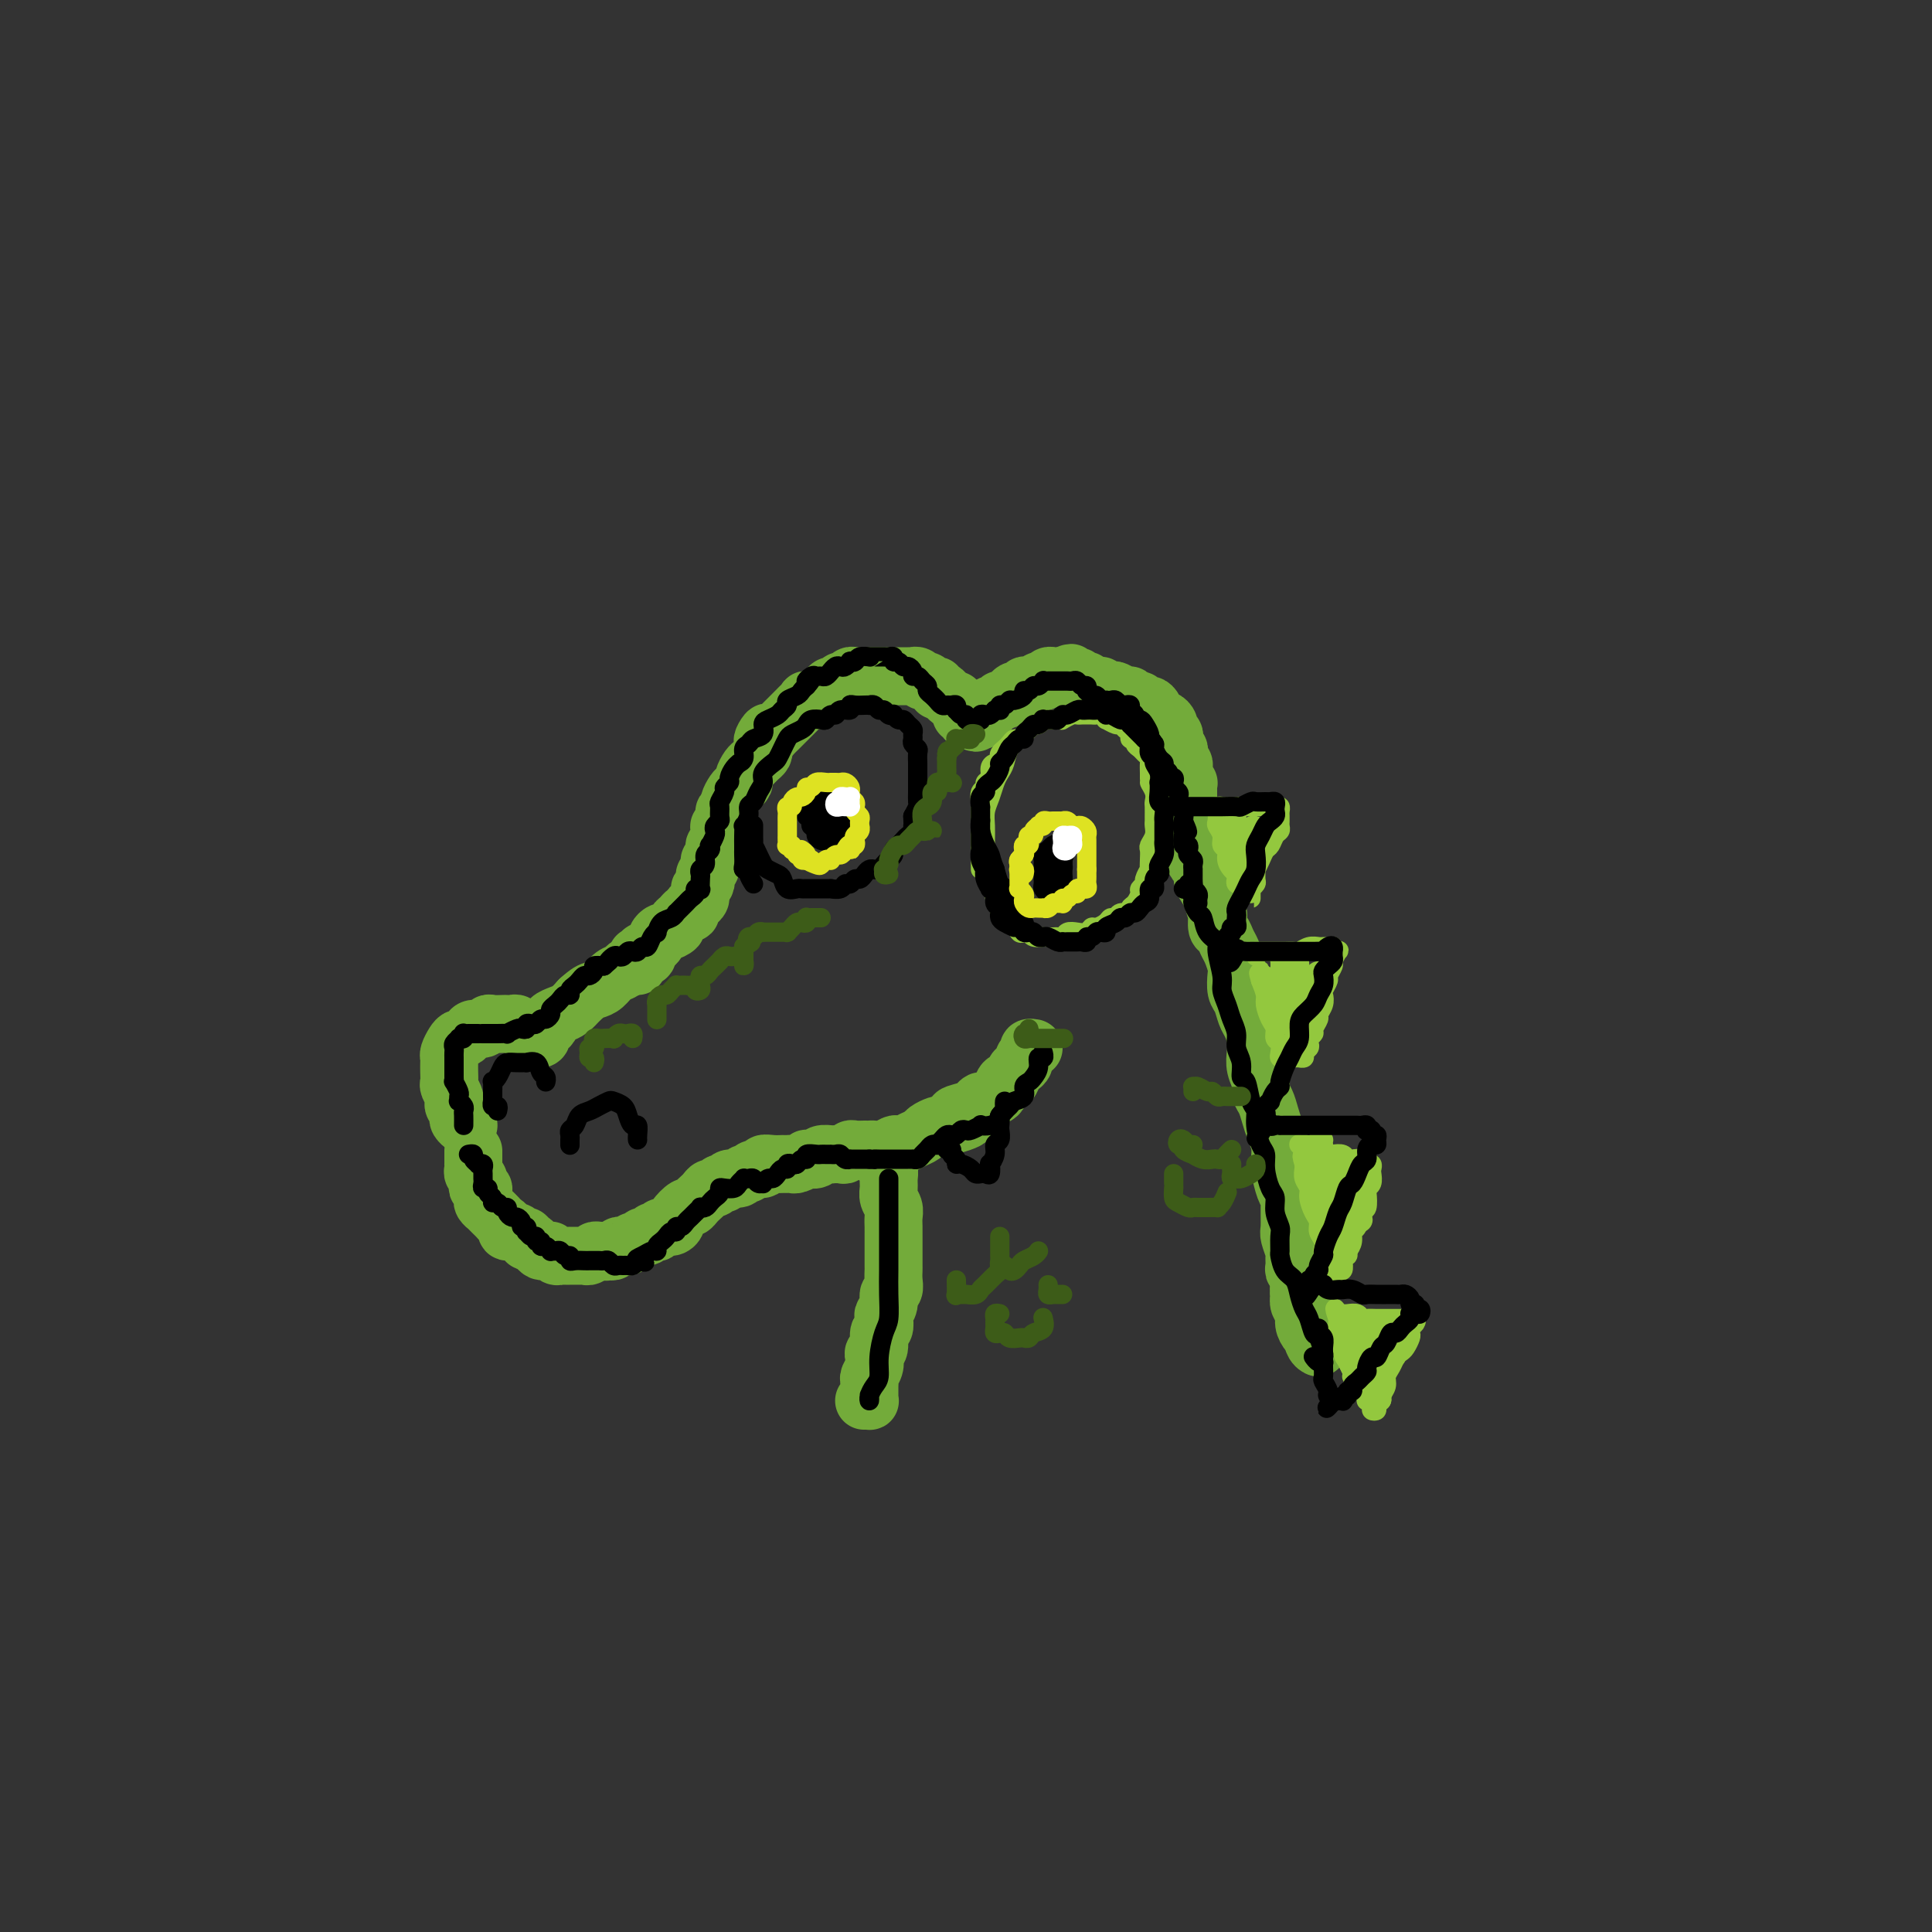 <svg viewBox='0 0 400 400' version='1.1' xmlns='http://www.w3.org/2000/svg' xmlns:xlink='http://www.w3.org/1999/xlink'><rect x="0" y="0" width="400" height="400" fill="#333333" stroke="none"/><g fill='none' stroke='rgb(115,171,58)' stroke-width='12' stroke-linecap='round' stroke-linejoin='round'><path d='M97,233c-0.415,0.006 -0.829,0.013 -1,0c-0.171,-0.013 -0.097,-0.045 0,0c0.097,0.045 0.219,0.167 0,0c-0.219,-0.167 -0.777,-0.622 -1,-1c-0.223,-0.378 -0.111,-0.677 0,-1c0.111,-0.323 0.222,-0.668 0,-1c-0.222,-0.332 -0.778,-0.652 -1,-1c-0.222,-0.348 -0.112,-0.726 0,-1c0.112,-0.274 0.226,-0.444 0,-1c-0.226,-0.556 -0.792,-1.497 -1,-2c-0.208,-0.503 -0.056,-0.568 0,-1c0.056,-0.432 0.018,-1.233 0,-2c-0.018,-0.767 -0.016,-1.502 0,-2c0.016,-0.498 0.046,-0.760 0,-1c-0.046,-0.240 -0.167,-0.459 0,-1c0.167,-0.541 0.621,-1.403 1,-2c0.379,-0.597 0.683,-0.930 1,-1c0.317,-0.070 0.649,0.121 1,0c0.351,-0.121 0.723,-0.554 1,-1c0.277,-0.446 0.459,-0.904 1,-1c0.541,-0.096 1.440,0.170 2,0c0.560,-0.170 0.780,-0.777 1,-1c0.220,-0.223 0.440,-0.061 1,0c0.560,0.061 1.459,0.020 2,0c0.541,-0.020 0.723,-0.021 1,0c0.277,0.021 0.648,0.062 1,0c0.352,-0.062 0.686,-0.227 1,0c0.314,0.227 0.610,0.844 1,1c0.390,0.156 0.874,-0.151 1,0c0.126,0.151 -0.106,0.759 0,1c0.106,0.241 0.550,0.114 1,0c0.450,-0.114 0.904,-0.217 1,0c0.096,0.217 -0.168,0.752 0,1c0.168,0.248 0.767,0.207 1,0c0.233,-0.207 0.099,-0.580 0,-1c-0.099,-0.420 -0.164,-0.886 0,-1c0.164,-0.114 0.558,0.125 1,0c0.442,-0.125 0.933,-0.614 1,-1c0.067,-0.386 -0.291,-0.671 0,-1c0.291,-0.329 1.232,-0.704 2,-1c0.768,-0.296 1.362,-0.513 2,-1c0.638,-0.487 1.319,-1.243 2,-2'/><path d='M120,207c1.820,-1.659 2.370,-1.807 3,-2c0.630,-0.193 1.339,-0.433 2,-1c0.661,-0.567 1.272,-1.462 2,-2c0.728,-0.538 1.571,-0.719 2,-1c0.429,-0.281 0.444,-0.663 1,-1c0.556,-0.337 1.651,-0.630 2,-1c0.349,-0.370 -0.050,-0.817 0,-1c0.050,-0.183 0.550,-0.100 1,0c0.450,0.100 0.852,0.219 1,0c0.148,-0.219 0.042,-0.777 0,-1c-0.042,-0.223 -0.021,-0.112 0,0'/><path d='M132,200c-0.009,-0.312 -0.017,-0.623 0,-1c0.017,-0.377 0.061,-0.819 0,-1c-0.061,-0.181 -0.227,-0.100 0,0c0.227,0.100 0.848,0.220 1,0c0.152,-0.220 -0.166,-0.780 0,-1c0.166,-0.220 0.814,-0.100 1,0c0.186,0.100 -0.090,0.181 0,0c0.090,-0.181 0.548,-0.622 1,-1c0.452,-0.378 0.899,-0.693 1,-1c0.101,-0.307 -0.146,-0.607 0,-1c0.146,-0.393 0.683,-0.878 1,-1c0.317,-0.122 0.413,0.121 1,0c0.587,-0.121 1.664,-0.606 2,-1c0.336,-0.394 -0.068,-0.697 0,-1c0.068,-0.303 0.610,-0.606 1,-1c0.390,-0.394 0.630,-0.879 1,-1c0.370,-0.121 0.870,0.121 1,0c0.130,-0.121 -0.109,-0.606 0,-1c0.109,-0.394 0.565,-0.698 1,-1c0.435,-0.302 0.848,-0.602 1,-1c0.152,-0.398 0.045,-0.894 0,-1c-0.045,-0.106 -0.026,0.179 0,0c0.026,-0.179 0.058,-0.821 0,-1c-0.058,-0.179 -0.208,0.107 0,0c0.208,-0.107 0.774,-0.606 1,-1c0.226,-0.394 0.112,-0.683 0,-1c-0.112,-0.317 -0.222,-0.662 0,-1c0.222,-0.338 0.778,-0.668 1,-1c0.222,-0.332 0.111,-0.667 0,-1c-0.111,-0.333 -0.222,-0.666 0,-1c0.222,-0.334 0.777,-0.670 1,-1c0.223,-0.330 0.112,-0.653 0,-1c-0.112,-0.347 -0.227,-0.718 0,-1c0.227,-0.282 0.797,-0.475 1,-1c0.203,-0.525 0.039,-1.383 0,-2c-0.039,-0.617 0.046,-0.992 0,-1c-0.046,-0.008 -0.223,0.350 0,0c0.223,-0.350 0.848,-1.407 1,-2c0.152,-0.593 -0.167,-0.722 0,-1c0.167,-0.278 0.819,-0.705 1,-1c0.181,-0.295 -0.110,-0.459 0,-1c0.110,-0.541 0.621,-1.458 1,-2c0.379,-0.542 0.626,-0.708 1,-1c0.374,-0.292 0.873,-0.708 1,-1c0.127,-0.292 -0.120,-0.459 0,-1c0.120,-0.541 0.607,-1.454 1,-2c0.393,-0.546 0.693,-0.724 1,-1c0.307,-0.276 0.621,-0.651 1,-1c0.379,-0.349 0.823,-0.671 1,-1c0.177,-0.329 0.089,-0.664 0,-1'/><path d='M158,155c2.118,-5.416 0.413,-2.957 0,-2c-0.413,0.957 0.468,0.410 1,0c0.532,-0.410 0.716,-0.683 1,-1c0.284,-0.317 0.667,-0.676 1,-1c0.333,-0.324 0.614,-0.612 1,-1c0.386,-0.388 0.877,-0.877 1,-1c0.123,-0.123 -0.120,0.121 0,0c0.120,-0.121 0.605,-0.607 1,-1c0.395,-0.393 0.701,-0.693 1,-1c0.299,-0.307 0.591,-0.621 1,-1c0.409,-0.379 0.936,-0.822 1,-1c0.064,-0.178 -0.334,-0.090 0,0c0.334,0.090 1.399,0.183 2,0c0.601,-0.183 0.738,-0.642 1,-1c0.262,-0.358 0.647,-0.617 1,-1c0.353,-0.383 0.672,-0.891 1,-1c0.328,-0.109 0.666,0.181 1,0c0.334,-0.181 0.666,-0.833 1,-1c0.334,-0.167 0.672,0.151 1,0c0.328,-0.151 0.647,-0.773 1,-1c0.353,-0.227 0.738,-0.061 1,0c0.262,0.061 0.399,0.016 1,0c0.601,-0.016 1.667,-0.004 2,0c0.333,0.004 -0.066,0.001 0,0c0.066,-0.001 0.596,-0.000 1,0c0.404,0.000 0.682,0.000 1,0c0.318,-0.000 0.677,-0.000 1,0c0.323,0.000 0.612,-0.000 1,0c0.388,0.000 0.877,0.000 1,0c0.123,-0.000 -0.121,-0.000 0,0c0.121,0.000 0.606,0.000 1,0c0.394,-0.000 0.697,-0.001 1,0c0.303,0.001 0.606,0.004 1,0c0.394,-0.004 0.879,-0.016 1,0c0.121,0.016 -0.123,0.061 0,0c0.123,-0.061 0.611,-0.228 1,0c0.389,0.228 0.678,0.850 1,1c0.322,0.150 0.678,-0.171 1,0c0.322,0.171 0.611,0.833 1,1c0.389,0.167 0.877,-0.162 1,0c0.123,0.162 -0.121,0.813 0,1c0.121,0.187 0.606,-0.090 1,0c0.394,0.090 0.698,0.549 1,1c0.302,0.451 0.602,0.895 1,1c0.398,0.105 0.895,-0.131 1,0c0.105,0.131 -0.183,0.627 0,1c0.183,0.373 0.836,0.622 1,1c0.164,0.378 -0.162,0.885 0,1c0.162,0.115 0.813,-0.161 1,0c0.187,0.161 -0.089,0.760 0,1c0.089,0.240 0.545,0.120 1,0'/><path d='M201,149c1.559,1.242 0.958,0.348 1,0c0.042,-0.348 0.728,-0.150 1,0c0.272,0.150 0.129,0.251 0,0c-0.129,-0.251 -0.246,-0.856 0,-1c0.246,-0.144 0.853,0.173 1,0c0.147,-0.173 -0.167,-0.835 0,-1c0.167,-0.165 0.814,0.166 1,0c0.186,-0.166 -0.091,-0.828 0,-1c0.091,-0.172 0.549,0.147 1,0c0.451,-0.147 0.894,-0.761 1,-1c0.106,-0.239 -0.127,-0.103 0,0c0.127,0.103 0.612,0.172 1,0c0.388,-0.172 0.677,-0.586 1,-1c0.323,-0.414 0.678,-0.829 1,-1c0.322,-0.171 0.611,-0.097 1,0c0.389,0.097 0.877,0.219 1,0c0.123,-0.219 -0.121,-0.777 0,-1c0.121,-0.223 0.606,-0.111 1,0c0.394,0.111 0.697,0.222 1,0c0.303,-0.222 0.606,-0.778 1,-1c0.394,-0.222 0.879,-0.112 1,0c0.121,0.112 -0.122,0.226 0,0c0.122,-0.226 0.607,-0.793 1,-1c0.393,-0.207 0.693,-0.056 1,0c0.307,0.056 0.621,0.015 1,0c0.379,-0.015 0.823,-0.004 1,0c0.177,0.004 0.089,0.002 0,0'/><path d='M220,140c3.056,-1.376 1.195,-0.317 1,0c-0.195,0.317 1.275,-0.107 2,0c0.725,0.107 0.705,0.746 1,1c0.295,0.254 0.905,0.124 1,0c0.095,-0.124 -0.325,-0.243 0,0c0.325,0.243 1.396,0.849 2,1c0.604,0.151 0.743,-0.152 1,0c0.257,0.152 0.632,0.757 1,1c0.368,0.243 0.728,0.122 1,0c0.272,-0.122 0.454,-0.244 1,0c0.546,0.244 1.456,0.854 2,1c0.544,0.146 0.723,-0.172 1,0c0.277,0.172 0.651,0.832 1,1c0.349,0.168 0.671,-0.158 1,0c0.329,0.158 0.665,0.798 1,1c0.335,0.202 0.668,-0.034 1,0c0.332,0.034 0.662,0.338 1,1c0.338,0.662 0.683,1.683 1,2c0.317,0.317 0.607,-0.070 1,0c0.393,0.070 0.889,0.596 1,1c0.111,0.404 -0.163,0.686 0,1c0.163,0.314 0.762,0.662 1,1c0.238,0.338 0.115,0.668 0,1c-0.115,0.332 -0.223,0.666 0,1c0.223,0.334 0.778,0.667 1,1c0.222,0.333 0.111,0.665 0,1c-0.111,0.335 -0.222,0.672 0,1c0.222,0.328 0.777,0.647 1,1c0.223,0.353 0.112,0.738 0,1c-0.112,0.262 -0.226,0.399 0,1c0.226,0.601 0.793,1.667 1,2c0.207,0.333 0.056,-0.066 0,0c-0.056,0.066 -0.015,0.596 0,1c0.015,0.404 0.004,0.682 0,1c-0.004,0.318 -0.001,0.677 0,1c0.001,0.323 0.001,0.612 0,1c-0.001,0.388 -0.001,0.877 0,1c0.001,0.123 0.004,-0.121 0,0c-0.004,0.121 -0.015,0.606 0,1c0.015,0.394 0.057,0.697 0,1c-0.057,0.303 -0.211,0.605 0,1c0.211,0.395 0.789,0.884 1,1c0.211,0.116 0.057,-0.142 0,0c-0.057,0.142 -0.016,0.685 0,1c0.016,0.315 0.007,0.403 0,1c-0.007,0.597 -0.012,1.703 0,2c0.012,0.297 0.041,-0.216 0,0c-0.041,0.216 -0.152,1.160 0,2c0.152,0.840 0.565,1.576 1,2c0.435,0.424 0.890,0.536 1,1c0.110,0.464 -0.124,1.279 0,2c0.124,0.721 0.607,1.349 1,2c0.393,0.651 0.697,1.326 1,2'/><path d='M251,186c1.770,6.163 1.195,3.069 1,2c-0.195,-1.069 -0.011,-0.114 0,1c0.011,1.114 -0.151,2.385 0,3c0.151,0.615 0.615,0.572 1,1c0.385,0.428 0.691,1.326 1,2c0.309,0.674 0.622,1.124 1,2c0.378,0.876 0.822,2.178 1,3c0.178,0.822 0.089,1.164 0,2c-0.089,0.836 -0.178,2.166 0,3c0.178,0.834 0.622,1.171 1,2c0.378,0.829 0.689,2.150 1,3c0.311,0.850 0.623,1.228 1,2c0.377,0.772 0.818,1.936 1,3c0.182,1.064 0.104,2.027 0,3c-0.104,0.973 -0.235,1.954 0,3c0.235,1.046 0.836,2.156 1,3c0.164,0.844 -0.110,1.422 0,2c0.110,0.578 0.604,1.156 1,2c0.396,0.844 0.694,1.953 1,3c0.306,1.047 0.621,2.031 1,3c0.379,0.969 0.823,1.923 1,3c0.177,1.077 0.086,2.278 0,3c-0.086,0.722 -0.166,0.964 0,2c0.166,1.036 0.579,2.867 1,4c0.421,1.133 0.849,1.568 1,2c0.151,0.432 0.026,0.860 0,2c-0.026,1.140 0.046,2.991 0,4c-0.046,1.009 -0.209,1.174 0,2c0.209,0.826 0.792,2.311 1,3c0.208,0.689 0.042,0.582 0,1c-0.042,0.418 0.041,1.362 0,2c-0.041,0.638 -0.207,0.969 0,1c0.207,0.031 0.788,-0.239 1,0c0.212,0.239 0.057,0.987 0,1c-0.057,0.013 -0.016,-0.711 0,-1c0.016,-0.289 0.008,-0.145 0,0'/><path d='M98,239c-0.000,-0.514 -0.000,-1.028 0,-1c0.000,0.028 0.000,0.599 0,1c-0.000,0.401 -0.001,0.632 0,1c0.001,0.368 0.004,0.872 0,1c-0.004,0.128 -0.015,-0.121 0,0c0.015,0.121 0.056,0.611 0,1c-0.056,0.389 -0.207,0.678 0,1c0.207,0.322 0.773,0.678 1,1c0.227,0.322 0.114,0.611 0,1c-0.114,0.389 -0.228,0.877 0,1c0.228,0.123 0.797,-0.121 1,0c0.203,0.121 0.040,0.606 0,1c-0.040,0.394 0.045,0.697 0,1c-0.045,0.303 -0.219,0.606 0,1c0.219,0.394 0.832,0.879 1,1c0.168,0.121 -0.108,-0.123 0,0c0.108,0.123 0.602,0.611 1,1c0.398,0.389 0.702,0.677 1,1c0.298,0.323 0.590,0.679 1,1c0.410,0.321 0.937,0.607 1,1c0.063,0.393 -0.338,0.894 0,1c0.338,0.106 1.414,-0.183 2,0c0.586,0.183 0.682,0.836 1,1c0.318,0.164 0.859,-0.163 1,0c0.141,0.163 -0.117,0.814 0,1c0.117,0.186 0.610,-0.093 1,0c0.390,0.093 0.678,0.560 1,1c0.322,0.440 0.678,0.854 1,1c0.322,0.146 0.611,0.025 1,0c0.389,-0.025 0.877,0.046 1,0c0.123,-0.046 -0.121,-0.208 0,0c0.121,0.208 0.605,0.788 1,1c0.395,0.212 0.701,0.057 1,0c0.299,-0.057 0.591,-0.016 1,0c0.409,0.016 0.936,0.005 1,0c0.064,-0.005 -0.334,-0.005 0,0c0.334,0.005 1.399,0.015 2,0c0.601,-0.015 0.738,-0.056 1,0c0.262,0.056 0.647,0.207 1,0c0.353,-0.207 0.672,-0.774 1,-1c0.328,-0.226 0.664,-0.113 1,0'/><path d='M124,259c2.499,0.314 1.247,0.098 1,0c-0.247,-0.098 0.511,-0.078 1,0c0.489,0.078 0.708,0.213 1,0c0.292,-0.213 0.656,-0.774 1,-1c0.344,-0.226 0.670,-0.117 1,0c0.330,0.117 0.666,0.243 1,0c0.334,-0.243 0.667,-0.853 1,-1c0.333,-0.147 0.668,0.171 1,0c0.332,-0.171 0.663,-0.829 1,-1c0.337,-0.171 0.681,0.146 1,0c0.319,-0.146 0.614,-0.756 1,-1c0.386,-0.244 0.864,-0.121 1,0c0.136,0.121 -0.071,0.241 0,0c0.071,-0.241 0.418,-0.843 1,-1c0.582,-0.157 1.399,0.130 2,0c0.601,-0.130 0.987,-0.679 1,-1c0.013,-0.321 -0.347,-0.415 0,-1c0.347,-0.585 1.402,-1.662 2,-2c0.598,-0.338 0.737,0.063 1,0c0.263,-0.063 0.648,-0.590 1,-1c0.352,-0.410 0.672,-0.702 1,-1c0.328,-0.298 0.666,-0.600 1,-1c0.334,-0.400 0.666,-0.896 1,-1c0.334,-0.104 0.671,0.183 1,0c0.329,-0.183 0.651,-0.838 1,-1c0.349,-0.162 0.724,0.168 1,0c0.276,-0.168 0.454,-0.834 1,-1c0.546,-0.166 1.461,0.167 2,0c0.539,-0.167 0.703,-0.833 1,-1c0.297,-0.167 0.726,0.166 1,0c0.274,-0.166 0.392,-0.829 1,-1c0.608,-0.171 1.707,0.150 2,0c0.293,-0.150 -0.219,-0.773 0,-1c0.219,-0.227 1.171,-0.060 2,0c0.829,0.060 1.537,0.012 2,0c0.463,-0.012 0.683,0.011 1,0c0.317,-0.011 0.733,-0.054 1,0c0.267,0.054 0.385,0.207 1,0c0.615,-0.207 1.728,-0.773 2,-1c0.272,-0.227 -0.297,-0.113 0,0c0.297,0.113 1.459,0.226 2,0c0.541,-0.226 0.459,-0.792 1,-1c0.541,-0.208 1.703,-0.060 2,0c0.297,0.060 -0.272,0.030 0,0c0.272,-0.030 1.386,-0.061 2,0c0.614,0.061 0.728,0.212 1,0c0.272,-0.212 0.702,-0.789 1,-1c0.298,-0.211 0.464,-0.055 1,0c0.536,0.055 1.443,0.011 2,0c0.557,-0.011 0.765,0.011 1,0c0.235,-0.011 0.496,-0.055 1,0c0.504,0.055 1.251,0.208 2,0c0.749,-0.208 1.500,-0.777 2,-1c0.500,-0.223 0.749,-0.101 1,0c0.251,0.101 0.505,0.181 1,0c0.495,-0.181 1.231,-0.623 2,-1c0.769,-0.377 1.571,-0.689 2,-1c0.429,-0.311 0.486,-0.619 1,-1c0.514,-0.381 1.484,-0.833 2,-1c0.516,-0.167 0.576,-0.048 1,0c0.424,0.048 1.212,0.024 2,0'/><path d='M197,233c6.477,-1.796 2.168,-1.787 1,-2c-1.168,-0.213 0.804,-0.649 2,-1c1.196,-0.351 1.616,-0.618 2,-1c0.384,-0.382 0.733,-0.881 1,-1c0.267,-0.119 0.453,0.142 1,0c0.547,-0.142 1.456,-0.686 2,-1c0.544,-0.314 0.723,-0.399 1,-1c0.277,-0.601 0.653,-1.719 1,-2c0.347,-0.281 0.666,0.276 1,0c0.334,-0.276 0.682,-1.383 1,-2c0.318,-0.617 0.606,-0.743 1,-1c0.394,-0.257 0.894,-0.643 1,-1c0.106,-0.357 -0.182,-0.684 0,-1c0.182,-0.316 0.832,-0.621 1,-1c0.168,-0.379 -0.147,-0.833 0,-1c0.147,-0.167 0.756,-0.048 1,0c0.244,0.048 0.122,0.024 0,0'/><path d='M182,240c0.414,-0.118 0.829,-0.236 1,0c0.171,0.236 0.099,0.826 0,1c-0.099,0.174 -0.224,-0.067 0,0c0.224,0.067 0.796,0.440 1,1c0.204,0.560 0.041,1.305 0,2c-0.041,0.695 0.042,1.341 0,2c-0.042,0.659 -0.207,1.331 0,2c0.207,0.669 0.788,1.335 1,2c0.212,0.665 0.057,1.328 0,2c-0.057,0.672 -0.015,1.354 0,2c0.015,0.646 0.004,1.258 0,2c-0.004,0.742 -0.001,1.616 0,2c0.001,0.384 0.001,0.278 0,1c-0.001,0.722 -0.004,2.273 0,3c0.004,0.727 0.016,0.631 0,1c-0.016,0.369 -0.061,1.202 0,2c0.061,0.798 0.226,1.561 0,2c-0.226,0.439 -0.844,0.556 -1,1c-0.156,0.444 0.150,1.216 0,2c-0.150,0.784 -0.757,1.579 -1,2c-0.243,0.421 -0.121,0.466 0,1c0.121,0.534 0.242,1.557 0,2c-0.242,0.443 -0.849,0.307 -1,1c-0.151,0.693 0.152,2.217 0,3c-0.152,0.783 -0.759,0.826 -1,1c-0.241,0.174 -0.117,0.479 0,1c0.117,0.521 0.228,1.256 0,2c-0.228,0.744 -0.793,1.495 -1,2c-0.207,0.505 -0.054,0.762 0,1c0.054,0.238 0.011,0.456 0,1c-0.011,0.544 0.011,1.414 0,2c-0.011,0.586 -0.055,0.889 0,1c0.055,0.111 0.211,0.030 0,0c-0.211,-0.030 -0.788,-0.008 -1,0c-0.212,0.008 -0.061,0.002 0,0c0.061,-0.002 0.030,-0.001 0,0'/><path d='M269,270c-0.000,-0.869 -0.000,-1.739 0,-2c0.000,-0.261 0.000,0.085 0,0c-0.000,-0.085 -0.000,-0.602 0,-1c0.000,-0.398 0.000,-0.678 0,-1c-0.000,-0.322 -0.000,-0.686 0,-1c0.000,-0.314 0.000,-0.580 0,-1c-0.000,-0.420 -0.001,-0.996 0,-1c0.001,-0.004 0.004,0.565 0,1c-0.004,0.435 -0.016,0.736 0,1c0.016,0.264 0.061,0.489 0,1c-0.061,0.511 -0.228,1.306 0,2c0.228,0.694 0.849,1.285 1,2c0.151,0.715 -0.169,1.554 0,2c0.169,0.446 0.829,0.500 1,1c0.171,0.500 -0.145,1.445 0,2c0.145,0.555 0.753,0.721 1,1c0.247,0.279 0.134,0.670 0,1c-0.134,0.330 -0.289,0.598 0,1c0.289,0.402 1.021,0.938 1,1c-0.021,0.062 -0.794,-0.350 -1,-1c-0.206,-0.650 0.156,-1.539 0,-2c-0.156,-0.461 -0.830,-0.495 -1,-1c-0.170,-0.505 0.165,-1.483 0,-2c-0.165,-0.517 -0.829,-0.575 -1,-1c-0.171,-0.425 0.150,-1.218 0,-2c-0.150,-0.782 -0.772,-1.552 -1,-2c-0.228,-0.448 -0.061,-0.573 0,-1c0.061,-0.427 0.015,-1.157 0,-2c-0.015,-0.843 -0.000,-1.798 0,-2c0.000,-0.202 -0.015,0.351 0,1c0.015,0.649 0.061,1.395 0,2c-0.061,0.605 -0.228,1.069 0,2c0.228,0.931 0.849,2.329 1,3c0.151,0.671 -0.170,0.615 0,1c0.170,0.385 0.831,1.210 1,2c0.169,0.790 -0.154,1.544 0,2c0.154,0.456 0.783,0.614 1,1c0.217,0.386 0.021,1.001 0,1c-0.021,-0.001 0.134,-0.619 0,-1c-0.134,-0.381 -0.558,-0.524 -1,-1c-0.442,-0.476 -0.903,-1.286 -1,-2c-0.097,-0.714 0.170,-1.334 0,-2c-0.170,-0.666 -0.778,-1.380 -1,-2c-0.222,-0.620 -0.060,-1.147 0,-2c0.060,-0.853 0.016,-2.033 0,-3c-0.016,-0.967 -0.004,-1.722 0,-2c0.004,-0.278 0.001,-0.079 0,0c-0.001,0.079 -0.001,0.040 0,0'/></g>
<g fill='none' stroke='rgb(147,200,62)' stroke-width='4' stroke-linecap='round' stroke-linejoin='round'><path d='M252,167c0.024,0.000 0.048,0.000 0,0c-0.048,-0.000 -0.168,-0.000 0,0c0.168,0.000 0.623,0.000 1,0c0.377,-0.000 0.677,-0.000 1,0c0.323,0.000 0.669,0.000 1,0c0.331,-0.000 0.647,-0.000 1,0c0.353,0.000 0.742,0.000 1,0c0.258,-0.000 0.384,-0.000 1,0c0.616,0.000 1.723,0.000 2,0c0.277,-0.000 -0.276,-0.001 0,0c0.276,0.001 1.380,0.003 2,0c0.620,-0.003 0.754,-0.012 1,0c0.246,0.012 0.602,0.045 1,0c0.398,-0.045 0.839,-0.167 1,0c0.161,0.167 0.044,0.622 0,1c-0.044,0.378 -0.015,0.677 0,1c0.015,0.323 0.015,0.668 0,1c-0.015,0.332 -0.046,0.652 0,1c0.046,0.348 0.167,0.726 0,1c-0.167,0.274 -0.623,0.446 -1,1c-0.377,0.554 -0.675,1.492 -1,2c-0.325,0.508 -0.676,0.588 -1,1c-0.324,0.412 -0.622,1.157 -1,2c-0.378,0.843 -0.837,1.785 -1,2c-0.163,0.215 -0.030,-0.297 0,0c0.030,0.297 -0.045,1.403 0,2c0.045,0.597 0.208,0.686 0,1c-0.208,0.314 -0.788,0.852 -1,1c-0.212,0.148 -0.057,-0.094 0,0c0.057,0.094 0.015,0.523 0,1c-0.015,0.477 -0.004,1.001 0,1c0.004,-0.001 0.001,-0.529 0,-1c-0.001,-0.471 -0.000,-0.886 0,-1c0.000,-0.114 0.000,0.073 0,0c-0.000,-0.073 -0.000,-0.404 0,-1c0.000,-0.596 0.000,-1.456 0,-2c-0.000,-0.544 -0.000,-0.772 0,-1'/><path d='M259,180c-0.001,-0.887 -0.004,-0.104 0,0c0.004,0.104 0.015,-0.470 0,-1c-0.015,-0.530 -0.055,-1.015 0,-1c0.055,0.015 0.207,0.529 0,1c-0.207,0.471 -0.772,0.900 -1,1c-0.228,0.100 -0.117,-0.130 0,0c0.117,0.130 0.241,0.620 0,1c-0.241,0.380 -0.849,0.649 -1,1c-0.151,0.351 0.153,0.786 0,1c-0.153,0.214 -0.763,0.209 -1,0c-0.237,-0.209 -0.101,-0.623 0,-1c0.101,-0.377 0.167,-0.716 0,-1c-0.167,-0.284 -0.565,-0.513 -1,-1c-0.435,-0.487 -0.905,-1.234 -1,-2c-0.095,-0.766 0.185,-1.552 0,-2c-0.185,-0.448 -0.834,-0.557 -1,-1c-0.166,-0.443 0.151,-1.218 0,-2c-0.151,-0.782 -0.768,-1.569 -1,-2c-0.232,-0.431 -0.077,-0.506 0,-1c0.077,-0.494 0.076,-1.407 0,-2c-0.076,-0.593 -0.227,-0.864 0,-1c0.227,-0.136 0.830,-0.136 1,0c0.170,0.136 -0.094,0.407 0,1c0.094,0.593 0.547,1.506 1,2c0.453,0.494 0.906,0.569 1,1c0.094,0.431 -0.171,1.220 0,2c0.171,0.780 0.778,1.553 1,2c0.222,0.447 0.060,0.568 0,1c-0.060,0.432 -0.016,1.174 0,2c0.016,0.826 0.005,1.735 0,2c-0.005,0.265 -0.005,-0.113 0,0c0.005,0.113 0.015,0.718 0,1c-0.015,0.282 -0.057,0.240 0,0c0.057,-0.240 0.211,-0.679 0,-1c-0.211,-0.321 -0.789,-0.523 -1,-1c-0.211,-0.477 -0.056,-1.227 0,-2c0.056,-0.773 0.014,-1.569 0,-2c-0.014,-0.431 0.000,-0.498 0,-1c-0.000,-0.502 -0.015,-1.438 0,-2c0.015,-0.562 0.061,-0.750 0,-1c-0.061,-0.250 -0.227,-0.562 0,-1c0.227,-0.438 0.848,-1.000 1,-1c0.152,0.000 -0.166,0.563 0,1c0.166,0.437 0.814,0.746 1,1c0.186,0.254 -0.090,0.451 0,1c0.090,0.549 0.546,1.451 1,2c0.454,0.549 0.905,0.745 1,1c0.095,0.255 -0.167,0.569 0,1c0.167,0.431 0.762,0.980 1,1c0.238,0.020 0.119,-0.490 0,-1'/><path d='M260,176c0.772,0.579 0.203,-0.472 0,-1c-0.203,-0.528 -0.040,-0.532 0,-1c0.040,-0.468 -0.042,-1.401 0,-2c0.042,-0.599 0.207,-0.864 0,-1c-0.207,-0.136 -0.788,-0.141 -1,0c-0.212,0.141 -0.057,0.430 0,1c0.057,0.570 0.015,1.423 0,2c-0.015,0.577 -0.004,0.879 0,1c0.004,0.121 0.002,0.060 0,0'/><path d='M260,198c-0.006,-0.423 -0.013,-0.845 0,-1c0.013,-0.155 0.045,-0.041 0,0c-0.045,0.041 -0.167,0.011 0,0c0.167,-0.011 0.622,-0.003 1,0c0.378,0.003 0.677,0.001 1,0c0.323,-0.001 0.668,-0.001 1,0c0.332,0.001 0.652,0.001 1,0c0.348,-0.001 0.726,-0.004 1,0c0.274,0.004 0.444,0.015 1,0c0.556,-0.015 1.497,-0.057 2,0c0.503,0.057 0.568,0.212 1,0c0.432,-0.212 1.230,-0.790 2,-1c0.770,-0.210 1.512,-0.053 2,0c0.488,0.053 0.723,0.001 1,0c0.277,-0.001 0.597,0.051 1,0c0.403,-0.051 0.888,-0.203 1,0c0.112,0.203 -0.151,0.760 0,1c0.151,0.240 0.716,0.162 1,0c0.284,-0.162 0.287,-0.410 0,0c-0.287,0.410 -0.865,1.476 -1,2c-0.135,0.524 0.174,0.507 0,1c-0.174,0.493 -0.830,1.497 -1,2c-0.170,0.503 0.147,0.506 0,1c-0.147,0.494 -0.756,1.479 -1,2c-0.244,0.521 -0.122,0.577 0,1c0.122,0.423 0.244,1.212 0,2c-0.244,0.788 -0.854,1.573 -1,2c-0.146,0.427 0.171,0.496 0,1c-0.171,0.504 -0.829,1.445 -1,2c-0.171,0.555 0.146,0.726 0,1c-0.146,0.274 -0.756,0.652 -1,1c-0.244,0.348 -0.122,0.668 0,1c0.122,0.332 0.244,0.677 0,1c-0.244,0.323 -0.853,0.622 -1,1c-0.147,0.378 0.168,0.833 0,1c-0.168,0.167 -0.818,0.045 -1,0c-0.182,-0.045 0.105,-0.011 0,0c-0.105,0.011 -0.603,0.001 -1,0c-0.397,-0.001 -0.694,0.007 -1,0c-0.306,-0.007 -0.622,-0.028 -1,0c-0.378,0.028 -0.819,0.106 -1,0c-0.181,-0.106 -0.104,-0.398 0,-1c0.104,-0.602 0.234,-1.516 0,-2c-0.234,-0.484 -0.833,-0.537 -1,-1c-0.167,-0.463 0.096,-1.334 0,-2c-0.096,-0.666 -0.552,-1.127 -1,-2c-0.448,-0.873 -0.890,-2.158 -1,-3c-0.110,-0.842 0.111,-1.241 0,-2c-0.111,-0.759 -0.556,-1.880 -1,-3'/><path d='M261,203c-0.777,-2.624 -0.219,-1.183 0,-1c0.219,0.183 0.101,-0.890 0,-1c-0.101,-0.110 -0.184,0.744 0,1c0.184,0.256 0.637,-0.085 1,0c0.363,0.085 0.637,0.596 1,1c0.363,0.404 0.815,0.700 1,1c0.185,0.300 0.102,0.604 0,1c-0.102,0.396 -0.224,0.883 0,1c0.224,0.117 0.792,-0.136 1,0c0.208,0.136 0.056,0.662 0,1c-0.056,0.338 -0.015,0.487 0,1c0.015,0.513 0.004,1.388 0,2c-0.004,0.612 -0.001,0.960 0,1c0.001,0.040 0.000,-0.230 0,0c-0.000,0.230 -0.000,0.959 0,1c0.000,0.041 0.000,-0.608 0,-1c-0.000,-0.392 0.000,-0.529 0,-1c-0.000,-0.471 -0.000,-1.277 0,-2c0.000,-0.723 0.000,-1.363 0,-2c-0.000,-0.637 -0.001,-1.270 0,-2c0.001,-0.730 0.004,-1.555 0,-2c-0.004,-0.445 -0.016,-0.510 0,-1c0.016,-0.490 0.061,-1.406 0,-2c-0.061,-0.594 -0.228,-0.864 0,-1c0.228,-0.136 0.849,-0.136 1,0c0.151,0.136 -0.170,0.407 0,1c0.170,0.593 0.829,1.508 1,2c0.171,0.492 -0.147,0.560 0,1c0.147,0.440 0.757,1.251 1,2c0.243,0.749 0.117,1.437 0,2c-0.117,0.563 -0.227,1.002 0,2c0.227,0.998 0.789,2.555 1,3c0.211,0.445 0.071,-0.223 0,0c-0.071,0.223 -0.071,1.335 0,2c0.071,0.665 0.215,0.881 0,1c-0.215,0.119 -0.790,0.141 -1,0c-0.210,-0.141 -0.056,-0.446 0,-1c0.056,-0.554 0.014,-1.357 0,-2c-0.014,-0.643 0.000,-1.127 0,-2c-0.000,-0.873 -0.014,-2.137 0,-3c0.014,-0.863 0.057,-1.325 0,-2c-0.057,-0.675 -0.212,-1.562 0,-2c0.212,-0.438 0.793,-0.426 1,-1c0.207,-0.574 0.041,-1.733 0,-2c-0.041,-0.267 0.041,0.359 0,1c-0.041,0.641 -0.207,1.299 0,2c0.207,0.701 0.788,1.446 1,2c0.212,0.554 0.057,0.918 0,2c-0.057,1.082 -0.016,2.880 0,4c0.016,1.120 0.008,1.560 0,2'/><path d='M270,212c0.150,2.422 0.026,1.978 0,2c-0.026,0.022 0.046,0.509 0,1c-0.046,0.491 -0.210,0.987 0,1c0.210,0.013 0.792,-0.456 1,-1c0.208,-0.544 0.041,-1.161 0,-2c-0.041,-0.839 0.045,-1.899 0,-3c-0.045,-1.101 -0.222,-2.241 0,-3c0.222,-0.759 0.844,-1.136 1,-2c0.156,-0.864 -0.154,-2.215 0,-3c0.154,-0.785 0.773,-1.005 1,-1c0.227,0.005 0.061,0.236 0,1c-0.061,0.764 -0.016,2.060 0,3c0.016,0.940 0.004,1.522 0,2c-0.004,0.478 -0.001,0.851 0,1c0.001,0.149 0.001,0.075 0,0'/><path d='M271,237c-0.308,0.002 -0.615,0.004 -1,0c-0.385,-0.004 -0.846,-0.015 -1,0c-0.154,0.015 0.000,0.057 0,0c-0.000,-0.057 -0.155,-0.211 0,0c0.155,0.211 0.619,0.788 1,1c0.381,0.212 0.680,0.061 1,0c0.320,-0.061 0.662,-0.030 1,0c0.338,0.030 0.672,0.060 1,0c0.328,-0.060 0.652,-0.208 1,0c0.348,0.208 0.722,0.774 1,1c0.278,0.226 0.459,0.112 1,0c0.541,-0.112 1.441,-0.222 2,0c0.559,0.222 0.777,0.777 1,1c0.223,0.223 0.451,0.112 1,0c0.549,-0.112 1.419,-0.227 2,0c0.581,0.227 0.874,0.796 1,1c0.126,0.204 0.086,0.043 0,0c-0.086,-0.043 -0.218,0.034 0,0c0.218,-0.034 0.787,-0.177 1,0c0.213,0.177 0.071,0.675 0,1c-0.071,0.325 -0.071,0.476 0,1c0.071,0.524 0.212,1.419 0,2c-0.212,0.581 -0.777,0.846 -1,1c-0.223,0.154 -0.102,0.197 0,1c0.102,0.803 0.186,2.364 0,3c-0.186,0.636 -0.641,0.345 -1,1c-0.359,0.655 -0.622,2.256 -1,3c-0.378,0.744 -0.872,0.632 -1,1c-0.128,0.368 0.110,1.217 0,2c-0.110,0.783 -0.570,1.501 -1,2c-0.430,0.499 -0.832,0.778 -1,1c-0.168,0.222 -0.102,0.386 0,1c0.102,0.614 0.239,1.678 0,2c-0.239,0.322 -0.853,-0.099 -1,0c-0.147,0.099 0.172,0.719 0,1c-0.172,0.281 -0.834,0.225 -1,0c-0.166,-0.225 0.166,-0.619 0,-1c-0.166,-0.381 -0.828,-0.749 -1,-1c-0.172,-0.251 0.146,-0.385 0,-1c-0.146,-0.615 -0.756,-1.712 -1,-2c-0.244,-0.288 -0.121,0.233 0,0c0.121,-0.233 0.238,-1.221 0,-2c-0.238,-0.779 -0.833,-1.349 -1,-2c-0.167,-0.651 0.095,-1.381 0,-2c-0.095,-0.619 -0.547,-1.125 -1,-2c-0.453,-0.875 -0.906,-2.118 -1,-3c-0.094,-0.882 0.171,-1.401 0,-2c-0.171,-0.599 -0.777,-1.277 -1,-2c-0.223,-0.723 -0.064,-1.492 0,-2c0.064,-0.508 0.032,-0.754 0,-1'/><path d='M270,241c-1.076,-3.394 0.232,-0.878 1,0c0.768,0.878 0.994,0.119 1,0c0.006,-0.119 -0.209,0.401 0,1c0.209,0.599 0.841,1.278 1,2c0.159,0.722 -0.153,1.489 0,2c0.153,0.511 0.773,0.767 1,1c0.227,0.233 0.061,0.444 0,1c-0.061,0.556 -0.016,1.458 0,2c0.016,0.542 0.004,0.724 0,1c-0.004,0.276 -0.001,0.646 0,1c0.001,0.354 0.000,0.691 0,1c-0.000,0.309 -0.000,0.590 0,1c0.000,0.410 0.000,0.947 0,1c-0.000,0.053 -0.000,-0.380 0,-1c0.000,-0.620 0.001,-1.428 0,-2c-0.001,-0.572 -0.004,-0.910 0,-2c0.004,-1.090 0.014,-2.933 0,-4c-0.014,-1.067 -0.052,-1.358 0,-2c0.052,-0.642 0.195,-1.636 0,-3c-0.195,-1.364 -0.729,-3.099 -1,-4c-0.271,-0.901 -0.280,-0.969 0,-1c0.280,-0.031 0.848,-0.025 1,0c0.152,0.025 -0.113,0.068 0,1c0.113,0.932 0.605,2.751 1,4c0.395,1.249 0.693,1.928 1,3c0.307,1.072 0.622,2.537 1,4c0.378,1.463 0.819,2.924 1,4c0.181,1.076 0.102,1.765 0,3c-0.102,1.235 -0.227,3.014 0,4c0.227,0.986 0.807,1.177 1,1c0.193,-0.177 -0.001,-0.723 0,-1c0.001,-0.277 0.196,-0.287 0,-1c-0.196,-0.713 -0.785,-2.129 -1,-3c-0.215,-0.871 -0.058,-1.195 0,-2c0.058,-0.805 0.015,-2.090 0,-3c-0.015,-0.910 -0.004,-1.445 0,-2c0.004,-0.555 0.000,-1.130 0,-2c-0.000,-0.870 0.003,-2.035 0,-3c-0.003,-0.965 -0.011,-1.731 0,-2c0.011,-0.269 0.040,-0.042 0,0c-0.040,0.042 -0.151,-0.102 0,0c0.151,0.102 0.562,0.451 1,1c0.438,0.549 0.901,1.299 1,2c0.099,0.701 -0.166,1.354 0,2c0.166,0.646 0.763,1.287 1,2c0.237,0.713 0.112,1.499 0,2c-0.112,0.501 -0.212,0.716 0,1c0.212,0.284 0.736,0.638 1,1c0.264,0.362 0.267,0.732 0,1c-0.267,0.268 -0.803,0.433 -1,0c-0.197,-0.433 -0.053,-1.463 0,-2c0.053,-0.537 0.015,-0.582 0,-1c-0.015,-0.418 -0.008,-1.209 0,-2'/><path d='M281,248c-0.167,-0.833 -0.083,-0.417 0,0'/><path d='M278,272c0.222,0.030 0.443,0.061 1,0c0.557,-0.061 1.449,-0.212 2,0c0.551,0.212 0.763,0.789 1,1c0.237,0.211 0.501,0.057 1,0c0.499,-0.057 1.233,-0.015 2,0c0.767,0.015 1.569,0.004 2,0c0.431,-0.004 0.493,-0.001 1,0c0.507,0.001 1.460,-0.001 2,0c0.540,0.001 0.668,0.003 1,0c0.332,-0.003 0.870,-0.012 1,0c0.130,0.012 -0.147,0.045 0,0c0.147,-0.045 0.720,-0.168 1,0c0.280,0.168 0.268,0.626 0,1c-0.268,0.374 -0.793,0.664 -1,1c-0.207,0.336 -0.097,0.719 0,1c0.097,0.281 0.181,0.459 0,1c-0.181,0.541 -0.627,1.443 -1,2c-0.373,0.557 -0.673,0.768 -1,1c-0.327,0.232 -0.680,0.486 -1,1c-0.320,0.514 -0.606,1.290 -1,2c-0.394,0.710 -0.894,1.356 -1,2c-0.106,0.644 0.183,1.286 0,2c-0.183,0.714 -0.838,1.498 -1,2c-0.162,0.502 0.168,0.720 0,1c-0.168,0.280 -0.833,0.621 -1,1c-0.167,0.379 0.165,0.796 0,1c-0.165,0.204 -0.828,0.195 -1,0c-0.172,-0.195 0.147,-0.577 0,-1c-0.147,-0.423 -0.761,-0.886 -1,-1c-0.239,-0.114 -0.102,0.120 0,0c0.102,-0.120 0.168,-0.595 0,-1c-0.168,-0.405 -0.569,-0.742 -1,-1c-0.431,-0.258 -0.890,-0.438 -1,-1c-0.110,-0.562 0.129,-1.506 0,-2c-0.129,-0.494 -0.627,-0.537 -1,-1c-0.373,-0.463 -0.622,-1.346 -1,-2c-0.378,-0.654 -0.886,-1.079 -1,-2c-0.114,-0.921 0.165,-2.340 0,-3c-0.165,-0.660 -0.775,-0.562 -1,-1c-0.225,-0.438 -0.064,-1.411 0,-2c0.064,-0.589 0.032,-0.795 0,-1'/><path d='M277,273c-1.222,-3.278 -0.276,-1.973 0,-1c0.276,0.973 -0.118,1.613 0,2c0.118,0.387 0.749,0.523 1,1c0.251,0.477 0.124,1.297 0,2c-0.124,0.703 -0.243,1.288 0,2c0.243,0.712 0.849,1.549 1,2c0.151,0.451 -0.152,0.515 0,1c0.152,0.485 0.759,1.389 1,2c0.241,0.611 0.117,0.927 0,1c-0.117,0.073 -0.228,-0.097 0,0c0.228,0.097 0.793,0.461 1,1c0.207,0.539 0.055,1.254 0,1c-0.055,-0.254 -0.015,-1.476 0,-2c0.015,-0.524 0.004,-0.349 0,-1c-0.004,-0.651 -0.002,-2.129 0,-3c0.002,-0.871 0.003,-1.135 0,-2c-0.003,-0.865 -0.011,-2.332 0,-3c0.011,-0.668 0.041,-0.538 0,-1c-0.041,-0.462 -0.151,-1.516 0,-2c0.151,-0.484 0.565,-0.396 1,0c0.435,0.396 0.891,1.102 1,2c0.109,0.898 -0.128,1.988 0,3c0.128,1.012 0.623,1.946 1,3c0.377,1.054 0.638,2.228 1,3c0.362,0.772 0.825,1.143 1,2c0.175,0.857 0.061,2.200 0,3c-0.061,0.800 -0.069,1.055 0,1c0.069,-0.055 0.215,-0.422 0,-1c-0.215,-0.578 -0.790,-1.366 -1,-2c-0.210,-0.634 -0.056,-1.112 0,-2c0.056,-0.888 0.014,-2.184 0,-3c-0.014,-0.816 -0.001,-1.150 0,-2c0.001,-0.850 -0.010,-2.214 0,-3c0.010,-0.786 0.040,-0.993 0,-1c-0.040,-0.007 -0.150,0.187 0,0c0.150,-0.187 0.561,-0.756 1,-1c0.439,-0.244 0.906,-0.162 1,0c0.094,0.162 -0.185,0.404 0,1c0.185,0.596 0.834,1.546 1,2c0.166,0.454 -0.151,0.410 0,1c0.151,0.590 0.772,1.813 1,2c0.228,0.187 0.065,-0.661 0,-1c-0.065,-0.339 -0.033,-0.170 0,0'/><path d='M203,180c0.000,-0.334 0.000,-0.668 0,-1c-0.000,-0.332 -0.000,-0.662 0,-1c0.000,-0.338 0.000,-0.686 0,-1c-0.000,-0.314 -0.000,-0.595 0,-1c0.000,-0.405 0.000,-0.934 0,-1c-0.000,-0.066 -0.000,0.329 0,0c0.000,-0.329 0.000,-1.383 0,-2c-0.000,-0.617 -0.000,-0.795 0,-1c0.000,-0.205 0.000,-0.435 0,-1c-0.000,-0.565 -0.001,-1.465 0,-2c0.001,-0.535 0.004,-0.707 0,-1c-0.004,-0.293 -0.016,-0.709 0,-1c0.016,-0.291 0.061,-0.458 0,-1c-0.061,-0.542 -0.227,-1.458 0,-2c0.227,-0.542 0.848,-0.709 1,-1c0.152,-0.291 -0.166,-0.704 0,-1c0.166,-0.296 0.815,-0.475 1,-1c0.185,-0.525 -0.095,-1.398 0,-2c0.095,-0.602 0.564,-0.935 1,-1c0.436,-0.065 0.838,0.138 1,0c0.162,-0.138 0.085,-0.615 0,-1c-0.085,-0.385 -0.177,-0.677 0,-1c0.177,-0.323 0.625,-0.678 1,-1c0.375,-0.322 0.678,-0.611 1,-1c0.322,-0.389 0.664,-0.879 1,-1c0.336,-0.121 0.667,0.126 1,0c0.333,-0.126 0.667,-0.626 1,-1c0.333,-0.374 0.663,-0.622 1,-1c0.337,-0.378 0.681,-0.886 1,-1c0.319,-0.114 0.614,0.166 1,0c0.386,-0.166 0.864,-0.777 1,-1c0.136,-0.223 -0.071,-0.059 0,0c0.071,0.059 0.418,0.012 1,0c0.582,-0.012 1.399,0.011 2,0c0.601,-0.011 0.987,-0.055 1,0c0.013,0.055 -0.347,0.211 0,0c0.347,-0.211 1.402,-0.789 2,-1c0.598,-0.211 0.738,-0.056 1,0c0.262,0.056 0.647,0.014 1,0c0.353,-0.014 0.673,0.000 1,0c0.327,-0.000 0.660,-0.015 1,0c0.340,0.015 0.686,0.061 1,0c0.314,-0.061 0.595,-0.227 1,0c0.405,0.227 0.934,0.849 1,1c0.066,0.151 -0.332,-0.167 0,0c0.332,0.167 1.394,0.819 2,1c0.606,0.181 0.755,-0.110 1,0c0.245,0.110 0.587,0.621 1,1c0.413,0.379 0.898,0.626 1,1c0.102,0.374 -0.180,0.874 0,1c0.180,0.126 0.823,-0.121 1,0c0.177,0.121 -0.110,0.609 0,1c0.110,0.391 0.618,0.686 1,1c0.382,0.314 0.638,0.648 1,1c0.362,0.352 0.829,0.723 1,1c0.171,0.277 0.046,0.459 0,1c-0.046,0.541 -0.013,1.440 0,2c0.013,0.560 0.007,0.780 0,1'/><path d='M238,161c0.868,1.837 0.036,0.930 0,1c-0.036,0.070 0.722,1.118 1,2c0.278,0.882 0.074,1.598 0,2c-0.074,0.402 -0.019,0.492 0,1c0.019,0.508 0.001,1.435 0,2c-0.001,0.565 0.014,0.766 0,1c-0.014,0.234 -0.056,0.499 0,1c0.056,0.501 0.211,1.239 0,2c-0.211,0.761 -0.787,1.547 -1,2c-0.213,0.453 -0.061,0.573 0,1c0.061,0.427 0.031,1.161 0,2c-0.031,0.839 -0.065,1.783 0,2c0.065,0.217 0.228,-0.294 0,0c-0.228,0.294 -0.848,1.392 -1,2c-0.152,0.608 0.165,0.726 0,1c-0.165,0.274 -0.813,0.704 -1,1c-0.187,0.296 0.087,0.456 0,1c-0.087,0.544 -0.534,1.470 -1,2c-0.466,0.530 -0.951,0.663 -1,1c-0.049,0.337 0.339,0.878 0,1c-0.339,0.122 -1.404,-0.173 -2,0c-0.596,0.173 -0.723,0.816 -1,1c-0.277,0.184 -0.703,-0.091 -1,0c-0.297,0.091 -0.463,0.546 -1,1c-0.537,0.454 -1.443,0.905 -2,1c-0.557,0.095 -0.765,-0.167 -1,0c-0.235,0.167 -0.497,0.763 -1,1c-0.503,0.237 -1.247,0.116 -2,0c-0.753,-0.116 -1.516,-0.227 -2,0c-0.484,0.227 -0.688,0.793 -1,1c-0.312,0.207 -0.731,0.057 -1,0c-0.269,-0.057 -0.387,-0.019 -1,0c-0.613,0.019 -1.722,0.019 -2,0c-0.278,-0.019 0.276,-0.056 0,0c-0.276,0.056 -1.383,0.204 -2,0c-0.617,-0.204 -0.743,-0.761 -1,-1c-0.257,-0.239 -0.646,-0.159 -1,0c-0.354,0.159 -0.673,0.398 -1,0c-0.327,-0.398 -0.661,-1.434 -1,-2c-0.339,-0.566 -0.683,-0.662 -1,-1c-0.317,-0.338 -0.606,-0.920 -1,-1c-0.394,-0.080 -0.893,0.340 -1,0c-0.107,-0.340 0.178,-1.441 0,-2c-0.178,-0.559 -0.818,-0.575 -1,-1c-0.182,-0.425 0.095,-1.257 0,-2c-0.095,-0.743 -0.561,-1.395 -1,-2c-0.439,-0.605 -0.850,-1.162 -1,-2c-0.150,-0.838 -0.037,-1.956 0,-3c0.037,-1.044 -0.001,-2.012 0,-3c0.001,-0.988 0.042,-1.994 0,-3c-0.042,-1.006 -0.166,-2.012 0,-3c0.166,-0.988 0.621,-1.959 1,-3c0.379,-1.041 0.683,-2.153 1,-3c0.317,-0.847 0.646,-1.429 1,-2c0.354,-0.571 0.734,-1.133 1,-2c0.266,-0.867 0.418,-2.041 1,-3c0.582,-0.959 1.595,-1.703 2,-2c0.405,-0.297 0.203,-0.149 0,0'/></g>
<g fill='none' stroke='rgb(0,0,0)' stroke-width='4' stroke-linecap='round' stroke-linejoin='round'><path d='M210,192c-0.731,-0.342 -1.463,-0.683 -2,-1c-0.537,-0.317 -0.880,-0.609 -1,-1c-0.120,-0.391 -0.017,-0.882 0,-1c0.017,-0.118 -0.052,0.136 0,0c0.052,-0.136 0.225,-0.662 0,-1c-0.225,-0.338 -0.849,-0.488 -1,-1c-0.151,-0.512 0.169,-1.385 0,-2c-0.169,-0.615 -0.829,-0.972 -1,-1c-0.171,-0.028 0.147,0.274 0,0c-0.147,-0.274 -0.757,-1.124 -1,-2c-0.243,-0.876 -0.118,-1.779 0,-2c0.118,-0.221 0.228,0.240 0,0c-0.228,-0.240 -0.793,-1.181 -1,-2c-0.207,-0.819 -0.055,-1.515 0,-2c0.055,-0.485 0.015,-0.759 0,-1c-0.015,-0.241 -0.004,-0.449 0,-1c0.004,-0.551 0.001,-1.444 0,-2c-0.001,-0.556 0.000,-0.774 0,-1c-0.000,-0.226 -0.001,-0.460 0,-1c0.001,-0.540 0.004,-1.388 0,-2c-0.004,-0.612 -0.016,-0.990 0,-1c0.016,-0.010 0.060,0.348 0,0c-0.060,-0.348 -0.224,-1.402 0,-2c0.224,-0.598 0.834,-0.741 1,-1c0.166,-0.259 -0.114,-0.633 0,-1c0.114,-0.367 0.622,-0.727 1,-1c0.378,-0.273 0.626,-0.458 1,-1c0.374,-0.542 0.874,-1.440 1,-2c0.126,-0.560 -0.121,-0.781 0,-1c0.121,-0.219 0.611,-0.436 1,-1c0.389,-0.564 0.678,-1.475 1,-2c0.322,-0.525 0.678,-0.665 1,-1c0.322,-0.335 0.611,-0.864 1,-1c0.389,-0.136 0.877,0.122 1,0c0.123,-0.122 -0.121,-0.625 0,-1c0.121,-0.375 0.605,-0.622 1,-1c0.395,-0.378 0.701,-0.886 1,-1c0.299,-0.114 0.591,0.167 1,0c0.409,-0.167 0.936,-0.781 1,-1c0.064,-0.219 -0.335,-0.044 0,0c0.335,0.044 1.403,-0.045 2,0c0.597,0.045 0.723,0.222 1,0c0.277,-0.222 0.704,-0.844 1,-1c0.296,-0.156 0.461,0.154 1,0c0.539,-0.154 1.453,-0.773 2,-1c0.547,-0.227 0.729,-0.062 1,0c0.271,0.062 0.632,0.021 1,0c0.368,-0.021 0.741,-0.021 1,0c0.259,0.021 0.402,0.062 1,0c0.598,-0.062 1.651,-0.228 2,0c0.349,0.228 -0.008,0.850 0,1c0.008,0.150 0.380,-0.171 1,0c0.620,0.171 1.490,0.833 2,1c0.510,0.167 0.662,-0.163 1,0c0.338,0.163 0.864,0.817 1,1c0.136,0.183 -0.118,-0.106 0,0c0.118,0.106 0.609,0.605 1,1c0.391,0.395 0.683,0.684 1,1c0.317,0.316 0.658,0.658 1,1'/><path d='M237,153c2.388,0.896 1.357,0.137 1,0c-0.357,-0.137 -0.039,0.347 0,1c0.039,0.653 -0.200,1.475 0,2c0.200,0.525 0.838,0.752 1,1c0.162,0.248 -0.152,0.517 0,1c0.152,0.483 0.772,1.180 1,2c0.228,0.820 0.065,1.763 0,2c-0.065,0.237 -0.031,-0.231 0,0c0.031,0.231 0.061,1.161 0,2c-0.061,0.839 -0.212,1.586 0,2c0.212,0.414 0.789,0.496 1,1c0.211,0.504 0.057,1.431 0,2c-0.057,0.569 -0.015,0.782 0,1c0.015,0.218 0.005,0.442 0,1c-0.005,0.558 -0.005,1.449 0,2c0.005,0.551 0.015,0.763 0,1c-0.015,0.237 -0.056,0.497 0,1c0.056,0.503 0.207,1.247 0,2c-0.207,0.753 -0.772,1.516 -1,2c-0.228,0.484 -0.118,0.688 0,1c0.118,0.312 0.243,0.731 0,1c-0.243,0.269 -0.853,0.387 -1,1c-0.147,0.613 0.168,1.722 0,2c-0.168,0.278 -0.818,-0.275 -1,0c-0.182,0.275 0.106,1.379 0,2c-0.106,0.621 -0.606,0.759 -1,1c-0.394,0.241 -0.683,0.586 -1,1c-0.317,0.414 -0.661,0.899 -1,1c-0.339,0.101 -0.673,-0.180 -1,0c-0.327,0.180 -0.647,0.823 -1,1c-0.353,0.177 -0.739,-0.110 -1,0c-0.261,0.110 -0.399,0.617 -1,1c-0.601,0.383 -1.666,0.643 -2,1c-0.334,0.357 0.064,0.813 0,1c-0.064,0.187 -0.591,0.107 -1,0c-0.409,-0.107 -0.701,-0.239 -1,0c-0.299,0.239 -0.604,0.849 -1,1c-0.396,0.151 -0.883,-0.156 -1,0c-0.117,0.156 0.137,0.774 0,1c-0.137,0.226 -0.663,0.060 -1,0c-0.337,-0.060 -0.485,-0.015 -1,0c-0.515,0.015 -1.398,0.000 -2,0c-0.602,-0.000 -0.922,0.014 -1,0c-0.078,-0.014 0.085,-0.057 0,0c-0.085,0.057 -0.418,0.212 -1,0c-0.582,-0.212 -1.413,-0.793 -2,-1c-0.587,-0.207 -0.931,-0.042 -1,0c-0.069,0.042 0.135,-0.041 0,0c-0.135,0.041 -0.611,0.204 -1,0c-0.389,-0.204 -0.692,-0.776 -1,-1c-0.308,-0.224 -0.621,-0.102 -1,0c-0.379,0.102 -0.822,0.182 -1,0c-0.178,-0.182 -0.089,-0.628 0,-1c0.089,-0.372 0.179,-0.671 0,-1c-0.179,-0.329 -0.625,-0.688 -1,-1c-0.375,-0.312 -0.678,-0.575 -1,-1c-0.322,-0.425 -0.664,-1.011 -1,-2c-0.336,-0.989 -0.667,-2.382 -1,-3c-0.333,-0.618 -0.666,-0.462 -1,-1c-0.334,-0.538 -0.667,-1.769 -1,-3'/><path d='M206,180c-0.801,-1.991 -0.803,-2.467 -1,-3c-0.197,-0.533 -0.589,-1.122 -1,-2c-0.411,-0.878 -0.841,-2.044 -1,-3c-0.159,-0.956 -0.045,-1.702 0,-2c0.045,-0.298 0.023,-0.149 0,0'/><path d='M156,183c-0.453,-0.728 -0.906,-1.456 -1,-2c-0.094,-0.544 0.171,-0.905 0,-1c-0.171,-0.095 -0.778,0.077 -1,0c-0.222,-0.077 -0.060,-0.404 0,-1c0.060,-0.596 0.016,-1.460 0,-2c-0.016,-0.540 -0.005,-0.756 0,-1c0.005,-0.244 0.005,-0.516 0,-1c-0.005,-0.484 -0.016,-1.180 0,-2c0.016,-0.820 0.060,-1.763 0,-2c-0.060,-0.237 -0.224,0.232 0,0c0.224,-0.232 0.835,-1.164 1,-2c0.165,-0.836 -0.115,-1.575 0,-2c0.115,-0.425 0.626,-0.538 1,-1c0.374,-0.462 0.611,-1.275 1,-2c0.389,-0.725 0.930,-1.363 1,-2c0.070,-0.637 -0.332,-1.274 0,-2c0.332,-0.726 1.397,-1.542 2,-2c0.603,-0.458 0.743,-0.556 1,-1c0.257,-0.444 0.633,-1.232 1,-2c0.367,-0.768 0.727,-1.516 1,-2c0.273,-0.484 0.458,-0.704 1,-1c0.542,-0.296 1.441,-0.667 2,-1c0.559,-0.333 0.780,-0.629 1,-1c0.220,-0.371 0.441,-0.816 1,-1c0.559,-0.184 1.458,-0.106 2,0c0.542,0.106 0.727,0.240 1,0c0.273,-0.240 0.633,-0.853 1,-1c0.367,-0.147 0.741,0.171 1,0c0.259,-0.171 0.401,-0.830 1,-1c0.599,-0.170 1.653,0.151 2,0c0.347,-0.151 -0.013,-0.772 0,-1c0.013,-0.228 0.399,-0.062 1,0c0.601,0.062 1.418,0.021 2,0c0.582,-0.021 0.930,-0.021 1,0c0.070,0.021 -0.136,0.062 0,0c0.136,-0.062 0.615,-0.227 1,0c0.385,0.227 0.677,0.844 1,1c0.323,0.156 0.678,-0.150 1,0c0.322,0.150 0.611,0.757 1,1c0.389,0.243 0.877,0.121 1,0c0.123,-0.121 -0.121,-0.240 0,0c0.121,0.240 0.607,0.838 1,1c0.393,0.162 0.694,-0.111 1,0c0.306,0.111 0.617,0.607 1,1c0.383,0.393 0.838,0.683 1,1c0.162,0.317 0.029,0.661 0,1c-0.029,0.339 0.045,0.673 0,1c-0.045,0.327 -0.208,0.646 0,1c0.208,0.354 0.788,0.743 1,1c0.212,0.257 0.057,0.384 0,1c-0.057,0.616 -0.015,1.723 0,2c0.015,0.277 0.004,-0.274 0,0c-0.004,0.274 -0.001,1.373 0,2c0.001,0.627 0.001,0.783 0,1c-0.001,0.217 -0.003,0.495 0,1c0.003,0.505 0.011,1.239 0,2c-0.011,0.761 -0.041,1.551 0,2c0.041,0.449 0.155,0.557 0,1c-0.155,0.443 -0.577,1.222 -1,2'/><path d='M189,169c0.142,3.344 -0.003,2.206 0,2c0.003,-0.206 0.155,0.522 0,1c-0.155,0.478 -0.615,0.705 -1,1c-0.385,0.295 -0.695,0.656 -1,1c-0.305,0.344 -0.607,0.669 -1,1c-0.393,0.331 -0.879,0.667 -1,1c-0.121,0.333 0.122,0.664 0,1c-0.122,0.336 -0.610,0.678 -1,1c-0.390,0.322 -0.682,0.625 -1,1c-0.318,0.375 -0.663,0.823 -1,1c-0.337,0.177 -0.668,0.085 -1,0c-0.332,-0.085 -0.666,-0.162 -1,0c-0.334,0.162 -0.667,0.564 -1,1c-0.333,0.436 -0.665,0.905 -1,1c-0.335,0.095 -0.672,-0.185 -1,0c-0.328,0.185 -0.646,0.834 -1,1c-0.354,0.166 -0.743,-0.152 -1,0c-0.257,0.152 -0.382,0.773 -1,1c-0.618,0.227 -1.727,0.061 -2,0c-0.273,-0.061 0.292,-0.016 0,0c-0.292,0.016 -1.439,0.004 -2,0c-0.561,-0.004 -0.535,0.001 -1,0c-0.465,-0.001 -1.420,-0.007 -2,0c-0.580,0.007 -0.784,0.027 -1,0c-0.216,-0.027 -0.443,-0.101 -1,0c-0.557,0.101 -1.445,0.379 -2,0c-0.555,-0.379 -0.778,-1.413 -1,-2c-0.222,-0.587 -0.441,-0.725 -1,-1c-0.559,-0.275 -1.456,-0.685 -2,-1c-0.544,-0.315 -0.734,-0.535 -1,-1c-0.266,-0.465 -0.607,-1.176 -1,-2c-0.393,-0.824 -0.837,-1.762 -1,-2c-0.163,-0.238 -0.044,0.225 0,0c0.044,-0.225 0.012,-1.137 0,-2c-0.012,-0.863 -0.003,-1.675 0,-2c0.003,-0.325 0.002,-0.162 0,0'/><path d='M167,169c-0.004,-0.312 -0.008,-0.623 0,-1c0.008,-0.377 0.029,-0.819 0,-1c-0.029,-0.181 -0.109,-0.102 0,0c0.109,0.102 0.407,0.228 1,0c0.593,-0.228 1.482,-0.808 2,-1c0.518,-0.192 0.664,0.004 1,0c0.336,-0.004 0.861,-0.210 1,0c0.139,0.210 -0.106,0.835 0,1c0.106,0.165 0.565,-0.129 1,0c0.435,0.129 0.846,0.682 1,1c0.154,0.318 0.051,0.400 0,1c-0.051,0.600 -0.051,1.716 0,2c0.051,0.284 0.154,-0.264 0,0c-0.154,0.264 -0.566,1.339 -1,2c-0.434,0.661 -0.891,0.906 -1,1c-0.109,0.094 0.129,0.036 0,0c-0.129,-0.036 -0.627,-0.051 -1,0c-0.373,0.051 -0.622,0.169 -1,0c-0.378,-0.169 -0.886,-0.626 -1,-1c-0.114,-0.374 0.166,-0.664 0,-1c-0.166,-0.336 -0.777,-0.717 -1,-1c-0.223,-0.283 -0.057,-0.467 0,-1c0.057,-0.533 0.004,-1.416 0,-2c-0.004,-0.584 0.042,-0.871 0,-1c-0.042,-0.129 -0.170,-0.102 0,0c0.170,0.102 0.638,0.278 1,0c0.362,-0.278 0.619,-1.010 1,-1c0.381,0.010 0.886,0.763 1,1c0.114,0.237 -0.165,-0.042 0,0c0.165,0.042 0.772,0.406 1,1c0.228,0.594 0.076,1.417 0,2c-0.076,0.583 -0.076,0.926 0,1c0.076,0.074 0.226,-0.122 0,0c-0.226,0.122 -0.830,0.561 -1,1c-0.170,0.439 0.094,0.878 0,1c-0.094,0.122 -0.547,-0.075 -1,0c-0.453,0.075 -0.907,0.420 -1,0c-0.093,-0.420 0.175,-1.605 0,-2c-0.175,-0.395 -0.794,-0.001 -1,0c-0.206,0.001 -0.000,-0.392 0,-1c0.000,-0.608 -0.206,-1.431 0,-2c0.206,-0.569 0.825,-0.884 1,-1c0.175,-0.116 -0.093,-0.032 0,0c0.093,0.032 0.547,0.011 1,0c0.453,-0.011 0.906,-0.014 1,0c0.094,0.014 -0.171,0.045 0,0c0.171,-0.045 0.778,-0.166 1,0c0.222,0.166 0.061,0.619 0,1c-0.061,0.381 -0.020,0.690 0,1c0.020,0.310 0.019,0.622 0,1c-0.019,0.378 -0.057,0.823 0,1c0.057,0.177 0.208,0.086 0,0c-0.208,-0.086 -0.774,-0.167 -1,0c-0.226,0.167 -0.113,0.584 0,1'/><path d='M171,172c-0.166,0.821 -0.580,0.374 -1,0c-0.420,-0.374 -0.844,-0.675 -1,-1c-0.156,-0.325 -0.042,-0.675 0,-1c0.042,-0.325 0.011,-0.626 0,-1c-0.011,-0.374 -0.003,-0.821 0,-1c0.003,-0.179 0.002,-0.089 0,0'/><path d='M217,180c-0.423,0.007 -0.845,0.013 -1,0c-0.155,-0.013 -0.042,-0.046 0,0c0.042,0.046 0.014,0.170 0,0c-0.014,-0.170 -0.015,-0.634 0,-1c0.015,-0.366 0.047,-0.635 0,-1c-0.047,-0.365 -0.171,-0.827 0,-1c0.171,-0.173 0.638,-0.058 1,0c0.362,0.058 0.619,0.058 1,0c0.381,-0.058 0.887,-0.174 1,0c0.113,0.174 -0.166,0.638 0,1c0.166,0.362 0.777,0.622 1,1c0.223,0.378 0.057,0.875 0,1c-0.057,0.125 -0.004,-0.120 0,0c0.004,0.120 -0.040,0.606 0,1c0.040,0.394 0.165,0.695 0,1c-0.165,0.305 -0.618,0.615 -1,1c-0.382,0.385 -0.691,0.846 -1,1c-0.309,0.154 -0.619,-0.000 -1,0c-0.381,0.000 -0.834,0.155 -1,0c-0.166,-0.155 -0.044,-0.619 0,-1c0.044,-0.381 0.012,-0.680 0,-1c-0.012,-0.320 -0.004,-0.663 0,-1c0.004,-0.337 0.004,-0.669 0,-1c-0.004,-0.331 -0.012,-0.663 0,-1c0.012,-0.337 0.044,-0.681 0,-1c-0.044,-0.319 -0.166,-0.615 0,-1c0.166,-0.385 0.619,-0.860 1,-1c0.381,-0.140 0.691,0.056 1,0c0.309,-0.056 0.619,-0.362 1,0c0.381,0.362 0.834,1.392 1,2c0.166,0.608 0.045,0.794 0,1c-0.045,0.206 -0.015,0.433 0,1c0.015,0.567 0.015,1.476 0,2c-0.015,0.524 -0.045,0.663 0,1c0.045,0.337 0.166,0.872 0,1c-0.166,0.128 -0.619,-0.150 -1,0c-0.381,0.150 -0.691,0.727 -1,1c-0.309,0.273 -0.619,0.243 -1,0c-0.381,-0.243 -0.834,-0.699 -1,-1c-0.166,-0.301 -0.045,-0.448 0,-1c0.045,-0.552 0.015,-1.510 0,-2c-0.015,-0.490 -0.015,-0.513 0,-1c0.015,-0.487 0.045,-1.438 0,-2c-0.045,-0.562 -0.166,-0.736 0,-1c0.166,-0.264 0.619,-0.618 1,-1c0.381,-0.382 0.690,-0.793 1,-1c0.310,-0.207 0.622,-0.210 1,0c0.378,0.210 0.822,0.631 1,1c0.178,0.369 0.089,0.684 0,1'/><path d='M220,177c0.619,0.097 0.166,0.340 0,1c-0.166,0.660 -0.044,1.736 0,2c0.044,0.264 0.009,-0.283 0,0c-0.009,0.283 0.008,1.396 0,2c-0.008,0.604 -0.041,0.698 0,1c0.041,0.302 0.154,0.810 0,1c-0.154,0.190 -0.577,0.061 -1,0c-0.423,-0.061 -0.845,-0.055 -1,0c-0.155,0.055 -0.041,0.159 0,0c0.041,-0.159 0.011,-0.581 0,-1c-0.011,-0.419 -0.003,-0.834 0,-1c0.003,-0.166 0.002,-0.083 0,0'/><path d='M103,230c0.113,-0.455 0.227,-0.910 0,-1c-0.227,-0.090 -0.793,0.184 -1,0c-0.207,-0.184 -0.055,-0.828 0,-1c0.055,-0.172 0.014,0.126 0,0c-0.014,-0.126 -0.001,-0.677 0,-1c0.001,-0.323 -0.011,-0.419 0,-1c0.011,-0.581 0.044,-1.648 0,-2c-0.044,-0.352 -0.164,0.011 0,0c0.164,-0.011 0.612,-0.395 1,-1c0.388,-0.605 0.715,-1.429 1,-2c0.285,-0.571 0.528,-0.887 1,-1c0.472,-0.113 1.173,-0.024 2,0c0.827,0.024 1.781,-0.019 2,0c0.219,0.019 -0.295,0.100 0,0c0.295,-0.100 1.399,-0.380 2,0c0.601,0.380 0.697,1.422 1,2c0.303,0.578 0.812,0.694 1,1c0.188,0.306 0.054,0.802 0,1c-0.054,0.198 -0.027,0.099 0,0'/><path d='M118,237c0.002,0.090 0.004,0.180 0,0c-0.004,-0.180 -0.013,-0.629 0,-1c0.013,-0.371 0.048,-0.663 0,-1c-0.048,-0.337 -0.179,-0.720 0,-1c0.179,-0.280 0.668,-0.457 1,-1c0.332,-0.543 0.508,-1.453 1,-2c0.492,-0.547 1.301,-0.733 2,-1c0.699,-0.267 1.286,-0.616 2,-1c0.714,-0.384 1.553,-0.802 2,-1c0.447,-0.198 0.502,-0.174 1,0c0.498,0.174 1.440,0.498 2,1c0.560,0.502 0.739,1.182 1,2c0.261,0.818 0.606,1.774 1,2c0.394,0.226 0.838,-0.280 1,0c0.162,0.280 0.044,1.345 0,2c-0.044,0.655 -0.012,0.902 0,1c0.012,0.098 0.006,0.049 0,0'/><path d='M96,233c0.008,-0.754 0.016,-1.508 0,-2c-0.016,-0.492 -0.057,-0.724 0,-1c0.057,-0.276 0.212,-0.598 0,-1c-0.212,-0.402 -0.793,-0.886 -1,-1c-0.207,-0.114 -0.041,0.142 0,0c0.041,-0.142 -0.041,-0.682 0,-1c0.041,-0.318 0.207,-0.414 0,-1c-0.207,-0.586 -0.788,-1.663 -1,-2c-0.212,-0.337 -0.057,0.064 0,0c0.057,-0.064 0.015,-0.595 0,-1c-0.015,-0.405 -0.004,-0.686 0,-1c0.004,-0.314 0.001,-0.662 0,-1c-0.001,-0.338 -0.001,-0.668 0,-1c0.001,-0.332 0.004,-0.667 0,-1c-0.004,-0.333 -0.016,-0.664 0,-1c0.016,-0.336 0.061,-0.678 0,-1c-0.061,-0.322 -0.226,-0.626 0,-1c0.226,-0.374 0.845,-0.818 1,-1c0.155,-0.182 -0.152,-0.101 0,0c0.152,0.101 0.765,0.223 1,0c0.235,-0.223 0.092,-0.792 0,-1c-0.092,-0.208 -0.132,-0.056 0,0c0.132,0.056 0.435,0.015 1,0c0.565,-0.015 1.393,-0.004 2,0c0.607,0.004 0.994,0.001 1,0c0.006,-0.001 -0.368,0.001 0,0c0.368,-0.001 1.479,-0.004 2,0c0.521,0.004 0.454,0.015 1,0c0.546,-0.015 1.705,-0.056 2,0c0.295,0.056 -0.276,0.207 0,0c0.276,-0.207 1.397,-0.774 2,-1c0.603,-0.226 0.686,-0.112 1,0c0.314,0.112 0.858,0.222 1,0c0.142,-0.222 -0.117,-0.777 0,-1c0.117,-0.223 0.610,-0.115 1,0c0.390,0.115 0.678,0.238 1,0c0.322,-0.238 0.678,-0.837 1,-1c0.322,-0.163 0.611,0.111 1,0c0.389,-0.111 0.877,-0.608 1,-1c0.123,-0.392 -0.121,-0.679 0,-1c0.121,-0.321 0.606,-0.678 1,-1c0.394,-0.322 0.697,-0.611 1,-1c0.303,-0.389 0.606,-0.877 1,-1c0.394,-0.123 0.879,0.121 1,0c0.121,-0.121 -0.123,-0.606 0,-1c0.123,-0.394 0.611,-0.697 1,-1c0.389,-0.303 0.677,-0.607 1,-1c0.323,-0.393 0.680,-0.876 1,-1c0.320,-0.124 0.601,0.111 1,0c0.399,-0.111 0.915,-0.568 1,-1c0.085,-0.432 -0.261,-0.838 0,-1c0.261,-0.162 1.131,-0.081 2,0'/><path d='M125,200c2.344,-2.023 1.206,-1.082 1,-1c-0.206,0.082 0.522,-0.696 1,-1c0.478,-0.304 0.705,-0.133 1,0c0.295,0.133 0.656,0.227 1,0c0.344,-0.227 0.670,-0.777 1,-1c0.330,-0.223 0.666,-0.119 1,0c0.334,0.119 0.668,0.252 1,0c0.332,-0.252 0.663,-0.889 1,-1c0.337,-0.111 0.681,0.303 1,0c0.319,-0.303 0.614,-1.324 1,-2c0.386,-0.676 0.864,-1.008 1,-1c0.136,0.008 -0.069,0.357 0,0c0.069,-0.357 0.414,-1.419 1,-2c0.586,-0.581 1.414,-0.680 2,-1c0.586,-0.320 0.930,-0.859 1,-1c0.070,-0.141 -0.135,0.117 0,0c0.135,-0.117 0.610,-0.609 1,-1c0.390,-0.391 0.697,-0.680 1,-1c0.303,-0.320 0.603,-0.673 1,-1c0.397,-0.327 0.891,-0.630 1,-1c0.109,-0.370 -0.167,-0.806 0,-1c0.167,-0.194 0.776,-0.146 1,0c0.224,0.146 0.064,0.391 0,0c-0.064,-0.391 -0.032,-1.418 0,-2c0.032,-0.582 0.065,-0.719 0,-1c-0.065,-0.281 -0.227,-0.707 0,-1c0.227,-0.293 0.845,-0.455 1,-1c0.155,-0.545 -0.151,-1.473 0,-2c0.151,-0.527 0.759,-0.652 1,-1c0.241,-0.348 0.116,-0.919 0,-1c-0.116,-0.081 -0.223,0.329 0,0c0.223,-0.329 0.778,-1.396 1,-2c0.222,-0.604 0.112,-0.743 0,-1c-0.112,-0.257 -0.227,-0.631 0,-1c0.227,-0.369 0.797,-0.733 1,-1c0.203,-0.267 0.039,-0.439 0,-1c-0.039,-0.561 0.046,-1.513 0,-2c-0.046,-0.487 -0.223,-0.511 0,-1c0.223,-0.489 0.847,-1.444 1,-2c0.153,-0.556 -0.165,-0.713 0,-1c0.165,-0.287 0.814,-0.703 1,-1c0.186,-0.297 -0.090,-0.474 0,-1c0.090,-0.526 0.545,-1.402 1,-2c0.455,-0.598 0.910,-0.920 1,-1c0.090,-0.080 -0.184,0.080 0,0c0.184,-0.080 0.828,-0.402 1,-1c0.172,-0.598 -0.126,-1.473 0,-2c0.126,-0.527 0.677,-0.704 1,-1c0.323,-0.296 0.419,-0.709 1,-1c0.581,-0.291 1.647,-0.459 2,-1c0.353,-0.541 -0.006,-1.454 0,-2c0.006,-0.546 0.378,-0.724 1,-1c0.622,-0.276 1.494,-0.651 2,-1c0.506,-0.349 0.646,-0.671 1,-1c0.354,-0.329 0.921,-0.666 1,-1c0.079,-0.334 -0.329,-0.667 0,-1c0.329,-0.333 1.396,-0.667 2,-1c0.604,-0.333 0.744,-0.667 1,-1c0.256,-0.333 0.628,-0.667 1,-1'/><path d='M167,142c1.963,-2.177 0.371,-1.118 0,-1c-0.371,0.118 0.479,-0.704 1,-1c0.521,-0.296 0.713,-0.064 1,0c0.287,0.064 0.668,-0.039 1,0c0.332,0.039 0.614,0.220 1,0c0.386,-0.220 0.877,-0.843 1,-1c0.123,-0.157 -0.121,0.150 0,0c0.121,-0.150 0.606,-0.759 1,-1c0.394,-0.241 0.697,-0.116 1,0c0.303,0.116 0.605,0.224 1,0c0.395,-0.224 0.884,-0.778 1,-1c0.116,-0.222 -0.141,-0.112 0,0c0.141,0.112 0.681,0.226 1,0c0.319,-0.226 0.418,-0.793 1,-1c0.582,-0.207 1.647,-0.055 2,0c0.353,0.055 -0.007,0.014 0,0c0.007,-0.014 0.379,0.000 1,0c0.621,-0.000 1.490,-0.015 2,0c0.510,0.015 0.662,0.061 1,0c0.338,-0.061 0.864,-0.227 1,0c0.136,0.227 -0.117,0.848 0,1c0.117,0.152 0.605,-0.166 1,0c0.395,0.166 0.697,0.814 1,1c0.303,0.186 0.606,-0.091 1,0c0.394,0.091 0.880,0.549 1,1c0.120,0.451 -0.126,0.894 0,1c0.126,0.106 0.625,-0.127 1,0c0.375,0.127 0.626,0.612 1,1c0.374,0.388 0.871,0.679 1,1c0.129,0.321 -0.110,0.674 0,1c0.110,0.326 0.568,0.627 1,1c0.432,0.373 0.837,0.818 1,1c0.163,0.182 0.085,0.102 0,0c-0.085,-0.102 -0.177,-0.224 0,0c0.177,0.224 0.622,0.796 1,1c0.378,0.204 0.689,0.039 1,0c0.311,-0.039 0.622,0.046 1,0c0.378,-0.046 0.823,-0.224 1,0c0.177,0.224 0.085,0.848 0,1c-0.085,0.152 -0.163,-0.170 0,0c0.163,0.170 0.568,0.830 1,1c0.432,0.170 0.890,-0.151 1,0c0.110,0.151 -0.128,0.773 0,1c0.128,0.227 0.622,0.057 1,0c0.378,-0.057 0.640,-0.001 1,0c0.360,0.001 0.817,-0.051 1,0c0.183,0.051 0.090,0.207 0,0c-0.090,-0.207 -0.179,-0.777 0,-1c0.179,-0.223 0.625,-0.098 1,0c0.375,0.098 0.679,0.171 1,0c0.321,-0.171 0.661,-0.585 1,-1'/><path d='M206,147c1.322,-0.089 1.126,0.187 1,0c-0.126,-0.187 -0.184,-0.837 0,-1c0.184,-0.163 0.609,0.163 1,0c0.391,-0.163 0.749,-0.813 1,-1c0.251,-0.187 0.396,0.089 1,0c0.604,-0.089 1.667,-0.545 2,-1c0.333,-0.455 -0.064,-0.910 0,-1c0.064,-0.090 0.591,0.186 1,0c0.409,-0.186 0.701,-0.835 1,-1c0.299,-0.165 0.605,0.152 1,0c0.395,-0.152 0.879,-0.773 1,-1c0.121,-0.227 -0.121,-0.061 0,0c0.121,0.061 0.606,0.016 1,0c0.394,-0.016 0.697,-0.004 1,0c0.303,0.004 0.606,0.001 1,0c0.394,-0.001 0.879,-0.001 1,0c0.121,0.001 -0.123,0.004 0,0c0.123,-0.004 0.611,-0.016 1,0c0.389,0.016 0.679,0.061 1,0c0.321,-0.061 0.674,-0.228 1,0c0.326,0.228 0.626,0.850 1,1c0.374,0.150 0.821,-0.171 1,0c0.179,0.171 0.089,0.834 0,1c-0.089,0.166 -0.178,-0.166 0,0c0.178,0.166 0.621,0.829 1,1c0.379,0.171 0.693,-0.150 1,0c0.307,0.150 0.607,0.771 1,1c0.393,0.229 0.879,0.065 1,0c0.121,-0.065 -0.123,-0.031 0,0c0.123,0.031 0.611,0.060 1,0c0.389,-0.060 0.677,-0.209 1,0c0.323,0.209 0.679,0.777 1,1c0.321,0.223 0.607,0.102 1,0c0.393,-0.102 0.893,-0.186 1,0c0.107,0.186 -0.179,0.640 0,1c0.179,0.360 0.823,0.625 1,1c0.177,0.375 -0.111,0.860 0,1c0.111,0.140 0.622,-0.064 1,0c0.378,0.064 0.622,0.397 1,1c0.378,0.603 0.888,1.475 1,2c0.112,0.525 -0.176,0.704 0,1c0.176,0.296 0.817,0.709 1,1c0.183,0.291 -0.090,0.459 0,1c0.090,0.541 0.545,1.455 1,2c0.455,0.545 0.910,0.719 1,1c0.090,0.281 -0.186,0.667 0,1c0.186,0.333 0.833,0.614 1,1c0.167,0.386 -0.148,0.877 0,1c0.148,0.123 0.758,-0.123 1,0c0.242,0.123 0.116,0.614 0,1c-0.116,0.386 -0.224,0.666 0,1c0.224,0.334 0.778,0.722 1,1c0.222,0.278 0.111,0.446 0,1c-0.111,0.554 -0.222,1.495 0,2c0.222,0.505 0.778,0.573 1,1c0.222,0.427 0.111,1.214 0,2'/><path d='M245,170c1.703,3.886 0.460,1.601 0,1c-0.460,-0.601 -0.137,0.483 0,1c0.137,0.517 0.088,0.467 0,1c-0.088,0.533 -0.216,1.648 0,2c0.216,0.352 0.776,-0.061 1,0c0.224,0.061 0.113,0.595 0,1c-0.113,0.405 -0.226,0.682 0,1c0.226,0.318 0.793,0.677 1,1c0.207,0.323 0.055,0.610 0,1c-0.055,0.390 -0.015,0.883 0,1c0.015,0.117 0.003,-0.141 0,0c-0.003,0.141 0.003,0.682 0,1c-0.003,0.318 -0.015,0.414 0,1c0.015,0.586 0.057,1.663 0,2c-0.057,0.337 -0.211,-0.067 0,0c0.211,0.067 0.789,0.606 1,1c0.211,0.394 0.057,0.645 0,1c-0.057,0.355 -0.016,0.816 0,1c0.016,0.184 0.008,0.092 0,0'/><path d='M97,239c0.455,-0.083 0.910,-0.167 1,0c0.090,0.167 -0.186,0.584 0,1c0.186,0.416 0.835,0.833 1,1c0.165,0.167 -0.152,0.086 0,0c0.152,-0.086 0.773,-0.178 1,0c0.227,0.178 0.060,0.626 0,1c-0.060,0.374 -0.012,0.674 0,1c0.012,0.326 -0.012,0.679 0,1c0.012,0.321 0.060,0.611 0,1c-0.060,0.389 -0.227,0.879 0,1c0.227,0.121 0.849,-0.126 1,0c0.151,0.126 -0.167,0.626 0,1c0.167,0.374 0.819,0.621 1,1c0.181,0.379 -0.110,0.889 0,1c0.110,0.111 0.621,-0.176 1,0c0.379,0.176 0.626,0.817 1,1c0.374,0.183 0.875,-0.092 1,0c0.125,0.092 -0.125,0.551 0,1c0.125,0.449 0.626,0.890 1,1c0.374,0.110 0.622,-0.110 1,0c0.378,0.110 0.885,0.550 1,1c0.115,0.450 -0.163,0.909 0,1c0.163,0.091 0.766,-0.187 1,0c0.234,0.187 0.100,0.839 0,1c-0.100,0.161 -0.166,-0.168 0,0c0.166,0.168 0.566,0.834 1,1c0.434,0.166 0.904,-0.167 1,0c0.096,0.167 -0.180,0.833 0,1c0.180,0.167 0.818,-0.166 1,0c0.182,0.166 -0.092,0.829 0,1c0.092,0.171 0.549,-0.151 1,0c0.451,0.151 0.894,0.777 1,1c0.106,0.223 -0.125,0.045 0,0c0.125,-0.045 0.607,0.044 1,0c0.393,-0.044 0.696,-0.222 1,0c0.304,0.222 0.610,0.844 1,1c0.390,0.156 0.864,-0.154 1,0c0.136,0.154 -0.066,0.773 0,1c0.066,0.227 0.399,0.061 1,0c0.601,-0.061 1.470,-0.016 2,0c0.530,0.016 0.719,0.003 1,0c0.281,-0.003 0.653,0.003 1,0c0.347,-0.003 0.670,-0.015 1,0c0.330,0.015 0.666,0.057 1,0c0.334,-0.057 0.667,-0.212 1,0c0.333,0.212 0.667,0.789 1,1c0.333,0.211 0.667,0.054 1,0c0.333,-0.054 0.667,-0.004 1,0c0.333,0.004 0.667,-0.037 1,0c0.333,0.037 0.667,0.154 1,0c0.333,-0.154 0.667,-0.577 1,-1'/><path d='M132,261c3.061,0.508 0.714,0.277 0,0c-0.714,-0.277 0.204,-0.599 1,-1c0.796,-0.401 1.470,-0.881 2,-1c0.530,-0.119 0.915,0.122 1,0c0.085,-0.122 -0.131,-0.606 0,-1c0.131,-0.394 0.609,-0.698 1,-1c0.391,-0.302 0.696,-0.602 1,-1c0.304,-0.398 0.606,-0.894 1,-1c0.394,-0.106 0.879,0.179 1,0c0.121,-0.179 -0.123,-0.821 0,-1c0.123,-0.179 0.611,0.106 1,0c0.389,-0.106 0.678,-0.603 1,-1c0.322,-0.397 0.678,-0.694 1,-1c0.322,-0.306 0.611,-0.621 1,-1c0.389,-0.379 0.877,-0.823 1,-1c0.123,-0.177 -0.121,-0.089 0,0c0.121,0.089 0.606,0.178 1,0c0.394,-0.178 0.696,-0.622 1,-1c0.304,-0.378 0.610,-0.689 1,-1c0.390,-0.311 0.864,-0.622 1,-1c0.136,-0.378 -0.065,-0.823 0,-1c0.065,-0.177 0.395,-0.086 1,0c0.605,0.086 1.486,0.167 2,0c0.514,-0.167 0.663,-0.582 1,-1c0.337,-0.418 0.864,-0.840 1,-1c0.136,-0.160 -0.117,-0.057 0,0c0.117,0.057 0.605,0.069 1,0c0.395,-0.069 0.697,-0.219 1,0c0.303,0.219 0.606,0.805 1,1c0.394,0.195 0.879,-0.003 1,0c0.121,0.003 -0.123,0.207 0,0c0.123,-0.207 0.611,-0.825 1,-1c0.389,-0.175 0.678,0.093 1,0c0.322,-0.093 0.678,-0.547 1,-1c0.322,-0.453 0.611,-0.905 1,-1c0.389,-0.095 0.877,0.167 1,0c0.123,-0.167 -0.121,-0.762 0,-1c0.121,-0.238 0.605,-0.120 1,0c0.395,0.120 0.701,0.242 1,0c0.299,-0.242 0.591,-0.850 1,-1c0.409,-0.150 0.935,0.156 1,0c0.065,-0.156 -0.333,-0.774 0,-1c0.333,-0.226 1.395,-0.061 2,0c0.605,0.061 0.754,0.017 1,0c0.246,-0.017 0.591,-0.005 1,0c0.409,0.005 0.883,0.005 1,0c0.117,-0.005 -0.122,-0.015 0,0c0.122,0.015 0.606,0.057 1,0c0.394,-0.057 0.697,-0.211 1,0c0.303,0.211 0.606,0.789 1,1c0.394,0.211 0.879,0.057 1,0c0.121,-0.057 -0.122,-0.015 0,0c0.122,0.015 0.607,0.004 1,0c0.393,-0.004 0.693,-0.001 1,0c0.307,0.001 0.621,0.000 1,0c0.379,-0.000 0.823,-0.000 1,0c0.177,0.000 0.089,0.000 0,0'/><path d='M180,240c2.190,0.155 1.165,0.041 1,0c-0.165,-0.041 0.528,-0.011 1,0c0.472,0.011 0.722,0.003 1,0c0.278,-0.003 0.585,-0.001 1,0c0.415,0.001 0.938,0.000 1,0c0.062,-0.000 -0.338,-0.000 0,0c0.338,0.000 1.414,0.001 2,0c0.586,-0.001 0.682,-0.003 1,0c0.318,0.003 0.859,0.012 1,0c0.141,-0.012 -0.117,-0.045 0,0c0.117,0.045 0.610,0.170 1,0c0.390,-0.170 0.678,-0.633 1,-1c0.322,-0.367 0.678,-0.637 1,-1c0.322,-0.363 0.611,-0.819 1,-1c0.389,-0.181 0.878,-0.087 1,0c0.122,0.087 -0.122,0.168 0,0c0.122,-0.168 0.610,-0.585 1,-1c0.390,-0.415 0.682,-0.830 1,-1c0.318,-0.170 0.661,-0.097 1,0c0.339,0.097 0.673,0.218 1,0c0.327,-0.218 0.646,-0.777 1,-1c0.354,-0.223 0.741,-0.112 1,0c0.259,0.112 0.389,0.223 1,0c0.611,-0.223 1.703,-0.780 2,-1c0.297,-0.220 -0.200,-0.104 0,0c0.200,0.104 1.099,0.196 2,0c0.901,-0.196 1.804,-0.682 2,-1c0.196,-0.318 -0.316,-0.470 0,-1c0.316,-0.530 1.461,-1.437 2,-2c0.539,-0.563 0.473,-0.780 1,-1c0.527,-0.220 1.648,-0.443 2,-1c0.352,-0.557 -0.064,-1.450 0,-2c0.064,-0.550 0.609,-0.759 1,-1c0.391,-0.241 0.626,-0.513 1,-1c0.374,-0.487 0.885,-1.188 1,-2c0.115,-0.812 -0.165,-1.733 0,-2c0.165,-0.267 0.775,0.120 1,0c0.225,-0.120 0.064,-0.749 0,-1c-0.064,-0.251 -0.032,-0.126 0,0'/><path d='M184,244c0.000,0.296 0.000,0.592 0,1c-0.000,0.408 -0.000,0.929 0,1c0.000,0.071 0.000,-0.306 0,0c-0.000,0.306 -0.000,1.295 0,2c0.000,0.705 0.000,1.124 0,2c-0.000,0.876 -0.000,2.207 0,3c0.000,0.793 0.001,1.049 0,2c-0.001,0.951 -0.003,2.598 0,4c0.003,1.402 0.011,2.559 0,4c-0.011,1.441 -0.041,3.166 0,5c0.041,1.834 0.152,3.775 0,5c-0.152,1.225 -0.566,1.732 -1,3c-0.434,1.268 -0.887,3.297 -1,5c-0.113,1.703 0.113,3.080 0,4c-0.113,0.920 -0.566,1.385 -1,2c-0.434,0.615 -0.848,1.381 -1,2c-0.152,0.619 -0.041,1.090 0,1c0.041,-0.090 0.012,-0.740 0,-1c-0.012,-0.260 -0.006,-0.130 0,0'/><path d='M247,183c-0.459,-0.109 -0.918,-0.218 -1,0c-0.082,0.218 0.212,0.764 0,1c-0.212,0.236 -0.930,0.161 -1,0c-0.070,-0.161 0.506,-0.410 1,0c0.494,0.410 0.905,1.478 1,2c0.095,0.522 -0.124,0.497 0,1c0.124,0.503 0.593,1.535 1,2c0.407,0.465 0.754,0.361 1,1c0.246,0.639 0.391,2.019 1,3c0.609,0.981 1.683,1.564 2,2c0.317,0.436 -0.123,0.724 0,2c0.123,1.276 0.807,3.538 1,5c0.193,1.462 -0.107,2.124 0,3c0.107,0.876 0.621,1.966 1,3c0.379,1.034 0.623,2.011 1,3c0.377,0.989 0.889,1.988 1,3c0.111,1.012 -0.178,2.036 0,3c0.178,0.964 0.822,1.868 1,3c0.178,1.132 -0.111,2.493 0,3c0.111,0.507 0.621,0.160 1,1c0.379,0.840 0.627,2.868 1,4c0.373,1.132 0.870,1.369 1,2c0.130,0.631 -0.106,1.657 0,3c0.106,1.343 0.554,3.002 1,4c0.446,0.998 0.889,1.334 1,2c0.111,0.666 -0.110,1.663 0,3c0.110,1.337 0.551,3.014 1,4c0.449,0.986 0.905,1.280 1,2c0.095,0.720 -0.171,1.865 0,3c0.171,1.135 0.780,2.262 1,3c0.220,0.738 0.052,1.089 0,2c-0.052,0.911 0.014,2.382 0,3c-0.014,0.618 -0.106,0.382 0,1c0.106,0.618 0.410,2.089 1,3c0.590,0.911 1.468,1.260 2,2c0.532,0.740 0.720,1.870 1,3c0.280,1.130 0.653,2.261 1,3c0.347,0.739 0.667,1.087 1,2c0.333,0.913 0.677,2.392 1,3c0.323,0.608 0.623,0.345 1,1c0.377,0.655 0.830,2.229 1,3c0.170,0.771 0.056,0.739 0,1c-0.056,0.261 -0.054,0.816 0,1c0.054,0.184 0.159,-0.002 0,0c-0.159,0.002 -0.581,0.193 -1,0c-0.419,-0.193 -0.834,-0.769 -1,-1c-0.166,-0.231 -0.083,-0.115 0,0'/><path d='M196,236c-0.009,0.455 -0.017,0.910 0,1c0.017,0.090 0.061,-0.183 0,0c-0.061,0.183 -0.227,0.824 0,1c0.227,0.176 0.847,-0.111 1,0c0.153,0.111 -0.163,0.621 0,1c0.163,0.379 0.803,0.627 1,1c0.197,0.373 -0.048,0.870 0,1c0.048,0.130 0.390,-0.109 1,0c0.610,0.109 1.487,0.564 2,1c0.513,0.436 0.663,0.851 1,1c0.337,0.149 0.861,0.032 1,0c0.139,-0.032 -0.107,0.021 0,0c0.107,-0.021 0.569,-0.116 1,0c0.431,0.116 0.833,0.445 1,0c0.167,-0.445 0.101,-1.662 0,-2c-0.101,-0.338 -0.237,0.204 0,0c0.237,-0.204 0.848,-1.154 1,-2c0.152,-0.846 -0.155,-1.589 0,-2c0.155,-0.411 0.773,-0.491 1,-1c0.227,-0.509 0.065,-1.446 0,-2c-0.065,-0.554 -0.031,-0.726 0,-1c0.031,-0.274 0.061,-0.652 0,-1c-0.061,-0.348 -0.212,-0.668 0,-1c0.212,-0.332 0.789,-0.677 1,-1c0.211,-0.323 0.057,-0.626 0,-1c-0.057,-0.374 -0.016,-0.821 0,-1c0.016,-0.179 0.008,-0.089 0,0'/><path d='M247,167c-0.541,0.000 -1.082,0.000 -1,0c0.082,-0.000 0.786,-0.000 1,0c0.214,0.000 -0.061,0.000 0,0c0.061,-0.000 0.458,-0.000 1,0c0.542,0.000 1.229,0.001 2,0c0.771,-0.001 1.625,-0.004 2,0c0.375,0.004 0.270,0.015 1,0c0.730,-0.015 2.293,-0.057 3,0c0.707,0.057 0.556,0.212 1,0c0.444,-0.212 1.482,-0.790 2,-1c0.518,-0.210 0.517,-0.053 1,0c0.483,0.053 1.450,0.003 2,0c0.550,-0.003 0.684,0.041 1,0c0.316,-0.041 0.814,-0.165 1,0c0.186,0.165 0.061,0.621 0,1c-0.061,0.379 -0.058,0.682 0,1c0.058,0.318 0.169,0.652 0,1c-0.169,0.348 -0.620,0.711 -1,1c-0.380,0.289 -0.689,0.504 -1,1c-0.311,0.496 -0.622,1.274 -1,2c-0.378,0.726 -0.822,1.402 -1,2c-0.178,0.598 -0.089,1.119 0,2c0.089,0.881 0.178,2.124 0,3c-0.178,0.876 -0.622,1.386 -1,2c-0.378,0.614 -0.690,1.330 -1,2c-0.310,0.670 -0.619,1.292 -1,2c-0.381,0.708 -0.833,1.500 -1,2c-0.167,0.500 -0.048,0.707 0,1c0.048,0.293 0.027,0.671 0,1c-0.027,0.329 -0.059,0.609 0,1c0.059,0.391 0.208,0.892 0,1c-0.208,0.108 -0.774,-0.179 -1,0c-0.226,0.179 -0.112,0.822 0,1c0.112,0.178 0.223,-0.111 0,0c-0.223,0.111 -0.778,0.622 -1,1c-0.222,0.378 -0.109,0.623 0,1c0.109,0.377 0.214,0.886 0,1c-0.214,0.114 -0.748,-0.165 -1,0c-0.252,0.165 -0.222,0.775 0,1c0.222,0.225 0.635,0.064 1,0c0.365,-0.064 0.683,-0.032 1,0'/><path d='M255,197c-1.153,4.486 0.465,1.202 1,0c0.535,-1.202 -0.011,-0.322 0,0c0.011,0.322 0.580,0.086 1,0c0.420,-0.086 0.693,-0.023 1,0c0.307,0.023 0.649,0.006 1,0c0.351,-0.006 0.713,-0.002 1,0c0.287,0.002 0.501,0.000 1,0c0.499,-0.000 1.285,-0.000 2,0c0.715,0.000 1.360,0.000 2,0c0.640,-0.000 1.275,-0.000 2,0c0.725,0.000 1.538,0.001 2,0c0.462,-0.001 0.571,-0.004 1,0c0.429,0.004 1.176,0.014 2,0c0.824,-0.014 1.723,-0.052 2,0c0.277,0.052 -0.069,0.195 0,0c0.069,-0.195 0.554,-0.729 1,-1c0.446,-0.271 0.852,-0.280 1,0c0.148,0.280 0.037,0.848 0,1c-0.037,0.152 0.001,-0.114 0,0c-0.001,0.114 -0.039,0.607 0,1c0.039,0.393 0.155,0.686 0,1c-0.155,0.314 -0.581,0.651 -1,1c-0.419,0.349 -0.832,0.712 -1,1c-0.168,0.288 -0.090,0.500 0,1c0.090,0.500 0.192,1.288 0,2c-0.192,0.712 -0.678,1.349 -1,2c-0.322,0.651 -0.482,1.315 -1,2c-0.518,0.685 -1.396,1.391 -2,2c-0.604,0.609 -0.935,1.120 -1,2c-0.065,0.880 0.136,2.127 0,3c-0.136,0.873 -0.610,1.372 -1,2c-0.390,0.628 -0.696,1.385 -1,2c-0.304,0.615 -0.607,1.087 -1,2c-0.393,0.913 -0.875,2.268 -1,3c-0.125,0.732 0.106,0.840 0,1c-0.106,0.160 -0.551,0.371 -1,1c-0.449,0.629 -0.904,1.675 -1,2c-0.096,0.325 0.167,-0.071 0,0c-0.167,0.071 -0.763,0.610 -1,1c-0.237,0.390 -0.116,0.630 0,1c0.116,0.370 0.227,0.870 0,1c-0.227,0.130 -0.793,-0.109 -1,0c-0.207,0.109 -0.056,0.568 0,1c0.056,0.432 0.016,0.838 0,1c-0.016,0.162 -0.008,0.081 0,0'/><path d='M261,233c-2.143,5.260 -0.000,1.409 1,0c1.000,-1.409 0.858,-0.378 1,0c0.142,0.378 0.566,0.101 1,0c0.434,-0.101 0.876,-0.027 1,0c0.124,0.027 -0.070,0.007 0,0c0.070,-0.007 0.402,-0.002 1,0c0.598,0.002 1.461,0.001 2,0c0.539,-0.001 0.756,-0.000 1,0c0.244,0.000 0.517,0.000 1,0c0.483,-0.000 1.176,-0.000 2,0c0.824,0.000 1.779,0.000 2,0c0.221,-0.000 -0.292,-0.000 0,0c0.292,0.000 1.388,0.000 2,0c0.612,-0.000 0.742,-0.000 1,0c0.258,0.000 0.646,0.000 1,0c0.354,-0.000 0.673,-0.001 1,0c0.327,0.001 0.662,0.004 1,0c0.338,-0.004 0.678,-0.015 1,0c0.322,0.015 0.626,0.055 1,0c0.374,-0.055 0.817,-0.207 1,0c0.183,0.207 0.105,0.773 0,1c-0.105,0.227 -0.239,0.116 0,0c0.239,-0.116 0.849,-0.237 1,0c0.151,0.237 -0.158,0.834 0,1c0.158,0.166 0.785,-0.097 1,0c0.215,0.097 0.020,0.555 0,1c-0.020,0.445 0.135,0.878 0,1c-0.135,0.122 -0.561,-0.067 -1,0c-0.439,0.067 -0.891,0.389 -1,1c-0.109,0.611 0.126,1.510 0,2c-0.126,0.490 -0.611,0.572 -1,1c-0.389,0.428 -0.682,1.202 -1,2c-0.318,0.798 -0.663,1.621 -1,2c-0.337,0.379 -0.667,0.313 -1,1c-0.333,0.687 -0.668,2.128 -1,3c-0.332,0.872 -0.662,1.174 -1,2c-0.338,0.826 -0.683,2.175 -1,3c-0.317,0.825 -0.606,1.124 -1,2c-0.394,0.876 -0.894,2.328 -1,3c-0.106,0.672 0.183,0.562 0,1c-0.183,0.438 -0.837,1.423 -1,2c-0.163,0.577 0.166,0.746 0,1c-0.166,0.254 -0.828,0.594 -1,1c-0.172,0.406 0.146,0.879 0,1c-0.146,0.121 -0.756,-0.108 -1,0c-0.244,0.108 -0.122,0.554 0,1'/><path d='M271,266c-1.828,4.797 0.100,1.289 1,0c0.900,-1.289 0.770,-0.360 1,0c0.230,0.360 0.820,0.149 1,0c0.180,-0.149 -0.051,-0.237 0,0c0.051,0.237 0.385,0.799 1,1c0.615,0.201 1.512,0.040 2,0c0.488,-0.040 0.568,0.042 1,0c0.432,-0.042 1.215,-0.207 2,0c0.785,0.207 1.571,0.788 2,1c0.429,0.212 0.500,0.057 1,0c0.500,-0.057 1.429,-0.015 2,0c0.571,0.015 0.783,0.003 1,0c0.217,-0.003 0.441,0.002 1,0c0.559,-0.002 1.455,-0.011 2,0c0.545,0.011 0.738,0.040 1,0c0.262,-0.040 0.591,-0.150 1,0c0.409,0.150 0.898,0.561 1,1c0.102,0.439 -0.182,0.906 0,1c0.182,0.094 0.831,-0.185 1,0c0.169,0.185 -0.140,0.834 0,1c0.140,0.166 0.731,-0.153 1,0c0.269,0.153 0.216,0.776 0,1c-0.216,0.224 -0.597,0.049 -1,0c-0.403,-0.049 -0.829,0.028 -1,0c-0.171,-0.028 -0.087,-0.161 0,0c0.087,0.161 0.178,0.616 0,1c-0.178,0.384 -0.625,0.699 -1,1c-0.375,0.301 -0.678,0.590 -1,1c-0.322,0.410 -0.664,0.941 -1,1c-0.336,0.059 -0.667,-0.354 -1,0c-0.333,0.354 -0.668,1.475 -1,2c-0.332,0.525 -0.663,0.455 -1,1c-0.337,0.545 -0.682,1.704 -1,2c-0.318,0.296 -0.610,-0.271 -1,0c-0.390,0.271 -0.879,1.382 -1,2c-0.121,0.618 0.126,0.744 0,1c-0.126,0.256 -0.626,0.642 -1,1c-0.374,0.358 -0.621,0.688 -1,1c-0.379,0.312 -0.890,0.604 -1,1c-0.110,0.396 0.181,0.894 0,1c-0.181,0.106 -0.832,-0.182 -1,0c-0.168,0.182 0.148,0.833 0,1c-0.148,0.167 -0.761,-0.151 -1,0c-0.239,0.151 -0.105,0.773 0,1c0.105,0.227 0.182,0.061 0,0c-0.182,-0.061 -0.623,-0.017 -1,0c-0.377,0.017 -0.688,0.009 -1,0'/><path d='M276,290c-2.720,2.992 -0.518,0.971 0,0c0.518,-0.971 -0.646,-0.893 -1,-1c-0.354,-0.107 0.101,-0.399 0,-1c-0.101,-0.601 -0.759,-1.512 -1,-2c-0.241,-0.488 -0.063,-0.554 0,-1c0.063,-0.446 0.013,-1.271 0,-2c-0.013,-0.729 0.011,-1.362 0,-2c-0.011,-0.638 -0.055,-1.281 0,-2c0.055,-0.719 0.211,-1.512 0,-2c-0.211,-0.488 -0.787,-0.670 -1,-1c-0.213,-0.330 -0.061,-0.809 0,-1c0.061,-0.191 0.030,-0.096 0,0'/></g>
<g fill='none' stroke='rgb(222,226,34)' stroke-width='4' stroke-linecap='round' stroke-linejoin='round'><path d='M212,181c0.113,-0.416 0.225,-0.832 0,-1c-0.225,-0.168 -0.789,-0.086 -1,0c-0.211,0.086 -0.070,0.178 0,0c0.070,-0.178 0.070,-0.626 0,-1c-0.070,-0.374 -0.211,-0.674 0,-1c0.211,-0.326 0.775,-0.679 1,-1c0.225,-0.321 0.112,-0.612 0,-1c-0.112,-0.388 -0.222,-0.874 0,-1c0.222,-0.126 0.776,0.107 1,0c0.224,-0.107 0.117,-0.554 0,-1c-0.117,-0.446 -0.243,-0.890 0,-1c0.243,-0.110 0.854,0.115 1,0c0.146,-0.115 -0.172,-0.571 0,-1c0.172,-0.429 0.834,-0.833 1,-1c0.166,-0.167 -0.163,-0.097 0,0c0.163,0.097 0.817,0.222 1,0c0.183,-0.222 -0.105,-0.792 0,-1c0.105,-0.208 0.602,-0.056 1,0c0.398,0.056 0.698,0.014 1,0c0.302,-0.014 0.606,-0.000 1,0c0.394,0.000 0.879,-0.014 1,0c0.121,0.014 -0.123,0.055 0,0c0.123,-0.055 0.611,-0.208 1,0c0.389,0.208 0.679,0.777 1,1c0.321,0.223 0.675,0.101 1,0c0.325,-0.101 0.623,-0.181 1,0c0.377,0.181 0.833,0.622 1,1c0.167,0.378 0.045,0.693 0,1c-0.045,0.307 -0.012,0.607 0,1c0.012,0.393 0.003,0.879 0,1c-0.003,0.121 -0.001,-0.122 0,0c0.001,0.122 0.000,0.610 0,1c-0.000,0.390 -0.000,0.682 0,1c0.000,0.318 0.000,0.663 0,1c-0.000,0.337 -0.000,0.668 0,1c0.000,0.332 0.000,0.666 0,1'/><path d='M225,180c0.000,1.190 0.001,0.165 0,0c-0.001,-0.165 -0.004,0.530 0,1c0.004,0.470 0.016,0.715 0,1c-0.016,0.285 -0.061,0.611 0,1c0.061,0.389 0.227,0.840 0,1c-0.227,0.160 -0.849,0.028 -1,0c-0.151,-0.028 0.167,0.049 0,0c-0.167,-0.049 -0.819,-0.224 -1,0c-0.181,0.224 0.109,0.849 0,1c-0.109,0.151 -0.617,-0.170 -1,0c-0.383,0.170 -0.642,0.830 -1,1c-0.358,0.170 -0.817,-0.152 -1,0c-0.183,0.152 -0.090,0.776 0,1c0.090,0.224 0.178,0.046 0,0c-0.178,-0.046 -0.621,0.040 -1,0c-0.379,-0.040 -0.693,-0.207 -1,0c-0.307,0.207 -0.607,0.787 -1,1c-0.393,0.213 -0.879,0.058 -1,0c-0.121,-0.058 0.121,-0.018 0,0c-0.121,0.018 -0.607,0.016 -1,0c-0.393,-0.016 -0.693,-0.045 -1,0c-0.307,0.045 -0.622,0.166 -1,0c-0.378,-0.166 -0.819,-0.618 -1,-1c-0.181,-0.382 -0.101,-0.694 0,-1c0.101,-0.306 0.223,-0.607 0,-1c-0.223,-0.393 -0.792,-0.879 -1,-1c-0.208,-0.121 -0.056,0.121 0,0c0.056,-0.121 0.015,-0.606 0,-1c-0.015,-0.394 -0.004,-0.697 0,-1c0.004,-0.303 -0.000,-0.606 0,-1c0.000,-0.394 0.004,-0.879 0,-1c-0.004,-0.121 -0.015,0.123 0,0c0.015,-0.123 0.057,-0.611 0,-1c-0.057,-0.389 -0.211,-0.679 0,-1c0.211,-0.321 0.789,-0.675 1,-1c0.211,-0.325 0.057,-0.623 0,-1c-0.057,-0.377 -0.015,-0.832 0,-1c0.015,-0.168 0.004,-0.048 0,0c-0.004,0.048 -0.002,0.024 0,0'/><path d='M168,178c-0.455,0.009 -0.911,0.018 -1,0c-0.089,-0.018 0.187,-0.061 0,0c-0.187,0.061 -0.839,0.228 -1,0c-0.161,-0.228 0.168,-0.849 0,-1c-0.168,-0.151 -0.833,0.170 -1,0c-0.167,-0.170 0.166,-0.829 0,-1c-0.166,-0.171 -0.829,0.147 -1,0c-0.171,-0.147 0.150,-0.761 0,-1c-0.150,-0.239 -0.772,-0.105 -1,0c-0.228,0.105 -0.061,0.182 0,0c0.061,-0.182 0.016,-0.622 0,-1c-0.016,-0.378 -0.004,-0.693 0,-1c0.004,-0.307 0.001,-0.607 0,-1c-0.001,-0.393 -0.000,-0.878 0,-1c0.000,-0.122 -0.001,0.121 0,0c0.001,-0.121 0.004,-0.606 0,-1c-0.004,-0.394 -0.016,-0.697 0,-1c0.016,-0.303 0.060,-0.607 0,-1c-0.060,-0.393 -0.224,-0.875 0,-1c0.224,-0.125 0.834,0.107 1,0c0.166,-0.107 -0.114,-0.555 0,-1c0.114,-0.445 0.622,-0.889 1,-1c0.378,-0.111 0.625,0.110 1,0c0.375,-0.110 0.877,-0.551 1,-1c0.123,-0.449 -0.135,-0.905 0,-1c0.135,-0.095 0.662,0.171 1,0c0.338,-0.171 0.486,-0.778 1,-1c0.514,-0.222 1.395,-0.059 2,0c0.605,0.059 0.935,0.015 1,0c0.065,-0.015 -0.137,-0.001 0,0c0.137,0.001 0.611,-0.010 1,0c0.389,0.010 0.693,0.040 1,0c0.307,-0.040 0.617,-0.151 1,0c0.383,0.151 0.838,0.565 1,1c0.162,0.435 0.030,0.890 0,1c-0.030,0.110 0.044,-0.125 0,0c-0.044,0.125 -0.204,0.611 0,1c0.204,0.389 0.773,0.681 1,1c0.227,0.319 0.114,0.664 0,1c-0.114,0.336 -0.227,0.664 0,1c0.227,0.336 0.794,0.682 1,1c0.206,0.318 0.052,0.610 0,1c-0.052,0.390 0.000,0.878 0,1c-0.000,0.122 -0.052,-0.121 0,0c0.052,0.121 0.206,0.607 0,1c-0.206,0.393 -0.774,0.694 -1,1c-0.226,0.306 -0.112,0.618 0,1c0.112,0.382 0.223,0.834 0,1c-0.223,0.166 -0.778,0.048 -1,0c-0.222,-0.048 -0.111,-0.024 0,0'/><path d='M176,175c0.202,1.968 0.208,0.387 0,0c-0.208,-0.387 -0.629,0.418 -1,1c-0.371,0.582 -0.691,0.940 -1,1c-0.309,0.060 -0.608,-0.176 -1,0c-0.392,0.176 -0.877,0.766 -1,1c-0.123,0.234 0.117,0.112 0,0c-0.117,-0.112 -0.591,-0.215 -1,0c-0.409,0.215 -0.754,0.747 -1,1c-0.246,0.253 -0.392,0.225 -1,0c-0.608,-0.225 -1.678,-0.648 -2,-1c-0.322,-0.352 0.106,-0.633 0,-1c-0.106,-0.367 -0.744,-0.819 -1,-1c-0.256,-0.181 -0.128,-0.090 0,0'/></g>
<g fill='none' stroke='rgb(255,255,255)' stroke-width='4' stroke-linecap='round' stroke-linejoin='round'><path d='M220,175c-0.111,0.393 -0.222,0.785 0,1c0.222,0.215 0.777,0.251 1,0c0.223,-0.251 0.113,-0.789 0,-1c-0.113,-0.211 -0.229,-0.095 0,0c0.229,0.095 0.804,0.168 1,0c0.196,-0.168 0.014,-0.578 0,-1c-0.014,-0.422 0.140,-0.855 0,-1c-0.140,-0.145 -0.573,-0.000 -1,0c-0.427,0.000 -0.846,-0.144 -1,0c-0.154,0.144 -0.041,0.577 0,1c0.041,0.423 0.012,0.835 0,1c-0.012,0.165 -0.006,0.082 0,0'/><path d='M174,166c-0.398,-0.113 -0.797,-0.226 -1,0c-0.203,0.226 -0.212,0.793 0,1c0.212,0.207 0.645,0.056 1,0c0.355,-0.056 0.631,-0.018 1,0c0.369,0.018 0.831,0.015 1,0c0.169,-0.015 0.046,-0.043 0,0c-0.046,0.043 -0.015,0.155 0,0c0.015,-0.155 0.014,-0.578 0,-1c-0.014,-0.422 -0.042,-0.842 0,-1c0.042,-0.158 0.155,-0.053 0,0c-0.155,0.053 -0.577,0.053 -1,0c-0.423,-0.053 -0.845,-0.158 -1,0c-0.155,0.158 -0.042,0.581 0,1c0.042,0.419 0.012,0.834 0,1c-0.012,0.166 -0.006,0.083 0,0'/></g>
<g fill='none' stroke='rgb(61,92,24)' stroke-width='4' stroke-linecap='round' stroke-linejoin='round'><path d='M123,220c0.115,-0.444 0.231,-0.889 0,-1c-0.231,-0.111 -0.808,0.111 -1,0c-0.192,-0.111 0.000,-0.555 0,-1c-0.000,-0.445 -0.193,-0.890 0,-1c0.193,-0.110 0.771,0.114 1,0c0.229,-0.114 0.108,-0.567 0,-1c-0.108,-0.433 -0.201,-0.847 0,-1c0.201,-0.153 0.698,-0.045 1,0c0.302,0.045 0.410,0.026 1,0c0.590,-0.026 1.664,-0.059 2,0c0.336,0.059 -0.064,0.211 0,0c0.064,-0.211 0.591,-0.785 1,-1c0.409,-0.215 0.698,-0.071 1,0c0.302,0.071 0.617,0.071 1,0c0.383,-0.071 0.834,-0.211 1,0c0.166,0.211 0.047,0.775 0,1c-0.047,0.225 -0.024,0.113 0,0'/><path d='M136,211c0.000,0.091 0.000,0.183 0,0c-0.000,-0.183 -0.001,-0.640 0,-1c0.001,-0.360 0.003,-0.622 0,-1c-0.003,-0.378 -0.012,-0.871 0,-1c0.012,-0.129 0.044,0.106 0,0c-0.044,-0.106 -0.166,-0.554 0,-1c0.166,-0.446 0.618,-0.890 1,-1c0.382,-0.110 0.694,0.114 1,0c0.306,-0.114 0.607,-0.567 1,-1c0.393,-0.433 0.879,-0.848 1,-1c0.121,-0.152 -0.121,-0.042 0,0c0.121,0.042 0.606,0.015 1,0c0.394,-0.015 0.698,-0.017 1,0c0.302,0.017 0.603,0.055 1,0c0.397,-0.055 0.891,-0.201 1,0c0.109,0.201 -0.167,0.748 0,1c0.167,0.252 0.776,0.207 1,0c0.224,-0.207 0.063,-0.576 0,-1c-0.063,-0.424 -0.028,-0.901 0,-1c0.028,-0.099 0.049,0.181 0,0c-0.049,-0.181 -0.167,-0.823 0,-1c0.167,-0.177 0.618,0.111 1,0c0.382,-0.111 0.694,-0.622 1,-1c0.306,-0.378 0.607,-0.623 1,-1c0.393,-0.377 0.879,-0.885 1,-1c0.121,-0.115 -0.122,0.165 0,0c0.122,-0.165 0.611,-0.774 1,-1c0.389,-0.226 0.679,-0.070 1,0c0.321,0.070 0.675,0.054 1,0c0.325,-0.054 0.623,-0.147 1,0c0.377,0.147 0.833,0.533 1,1c0.167,0.467 0.045,1.016 0,1c-0.045,-0.016 -0.012,-0.595 0,-1c0.012,-0.405 0.003,-0.634 0,-1c-0.003,-0.366 -0.001,-0.868 0,-1c0.001,-0.132 0.000,0.105 0,0c-0.000,-0.105 -0.000,-0.553 0,-1'/><path d='M154,196c2.405,-1.399 1.419,-0.897 1,-1c-0.419,-0.103 -0.271,-0.812 0,-1c0.271,-0.188 0.664,0.146 1,0c0.336,-0.146 0.615,-0.771 1,-1c0.385,-0.229 0.876,-0.061 1,0c0.124,0.061 -0.121,0.016 0,0c0.121,-0.016 0.606,-0.004 1,0c0.394,0.004 0.698,0.001 1,0c0.302,-0.001 0.603,-0.001 1,0c0.397,0.001 0.890,0.001 1,0c0.110,-0.001 -0.164,-0.003 0,0c0.164,0.003 0.765,0.011 1,0c0.235,-0.011 0.104,-0.042 0,0c-0.104,0.042 -0.182,0.156 0,0c0.182,-0.156 0.623,-0.581 1,-1c0.377,-0.419 0.689,-0.830 1,-1c0.311,-0.170 0.622,-0.098 1,0c0.378,0.098 0.822,0.222 1,0c0.178,-0.222 0.090,-0.792 0,-1c-0.090,-0.208 -0.182,-0.056 0,0c0.182,0.056 0.636,0.015 1,0c0.364,-0.015 0.636,-0.004 1,0c0.364,0.004 0.818,0.001 1,0c0.182,-0.001 0.091,-0.001 0,0'/><path d='M184,181c-0.431,0.120 -0.862,0.240 -1,0c-0.138,-0.240 0.019,-0.841 0,-1c-0.019,-0.159 -0.212,0.125 0,0c0.212,-0.125 0.830,-0.660 1,-1c0.170,-0.340 -0.109,-0.487 0,-1c0.109,-0.513 0.607,-1.394 1,-2c0.393,-0.606 0.683,-0.937 1,-1c0.317,-0.063 0.662,0.141 1,0c0.338,-0.141 0.667,-0.626 1,-1c0.333,-0.374 0.668,-0.636 1,-1c0.332,-0.364 0.661,-0.830 1,-1c0.339,-0.170 0.690,-0.045 1,0c0.310,0.045 0.581,0.008 1,0c0.419,-0.008 0.988,0.012 1,0c0.012,-0.012 -0.532,-0.058 -1,0c-0.468,0.058 -0.858,0.219 -1,0c-0.142,-0.219 -0.034,-0.819 0,-1c0.034,-0.181 -0.006,0.057 0,0c0.006,-0.057 0.058,-0.409 0,-1c-0.058,-0.591 -0.227,-1.420 0,-2c0.227,-0.580 0.849,-0.911 1,-1c0.151,-0.089 -0.170,0.064 0,0c0.170,-0.064 0.829,-0.347 1,-1c0.171,-0.653 -0.147,-1.678 0,-2c0.147,-0.322 0.760,0.057 1,0c0.240,-0.057 0.106,-0.551 0,-1c-0.106,-0.449 -0.185,-0.851 0,-1c0.185,-0.149 0.634,-0.043 1,0c0.366,0.043 0.648,0.022 1,0c0.352,-0.022 0.774,-0.047 1,0c0.226,0.047 0.257,0.166 0,0c-0.257,-0.166 -0.801,-0.618 -1,-1c-0.199,-0.382 -0.053,-0.693 0,-1c0.053,-0.307 0.014,-0.608 0,-1c-0.014,-0.392 -0.004,-0.875 0,-1c0.004,-0.125 0.001,0.107 0,0c-0.001,-0.107 -0.001,-0.554 0,-1'/><path d='M196,157c0.574,-2.498 0.009,-1.244 0,-1c-0.009,0.244 0.536,-0.523 1,-1c0.464,-0.477 0.845,-0.664 1,-1c0.155,-0.336 0.084,-0.821 0,-1c-0.084,-0.179 -0.181,-0.052 0,0c0.181,0.052 0.641,0.028 1,0c0.359,-0.028 0.618,-0.060 1,0c0.382,0.060 0.886,0.212 1,0c0.114,-0.212 -0.162,-0.788 0,-1c0.162,-0.212 0.760,-0.061 1,0c0.240,0.061 0.120,0.030 0,0'/><path d='M198,265c0.026,1.268 0.052,2.537 0,3c-0.052,0.463 -0.182,0.121 0,0c0.182,-0.121 0.678,-0.020 1,0c0.322,0.020 0.471,-0.040 1,0c0.529,0.040 1.438,0.180 2,0c0.562,-0.180 0.778,-0.679 1,-1c0.222,-0.321 0.452,-0.465 1,-1c0.548,-0.535 1.415,-1.463 2,-2c0.585,-0.537 0.888,-0.683 1,-1c0.112,-0.317 0.032,-0.805 0,-1c-0.032,-0.195 -0.016,-0.098 0,0'/><path d='M207,256c0.000,0.190 0.000,0.379 0,1c-0.000,0.621 -0.001,1.673 0,2c0.001,0.327 0.003,-0.071 0,0c-0.003,0.071 -0.012,0.611 0,1c0.012,0.389 0.045,0.627 0,1c-0.045,0.373 -0.166,0.882 0,1c0.166,0.118 0.621,-0.153 1,0c0.379,0.153 0.682,0.732 1,1c0.318,0.268 0.649,0.226 1,0c0.351,-0.226 0.721,-0.635 1,-1c0.279,-0.365 0.467,-0.685 1,-1c0.533,-0.315 1.413,-0.623 2,-1c0.587,-0.377 0.882,-0.822 1,-1c0.118,-0.178 0.059,-0.089 0,0'/><path d='M207,272c-0.423,-0.089 -0.846,-0.178 -1,0c-0.154,0.178 -0.038,0.622 0,1c0.038,0.378 -0.001,0.689 0,1c0.001,0.311 0.041,0.623 0,1c-0.041,0.377 -0.162,0.819 0,1c0.162,0.181 0.607,0.101 1,0c0.393,-0.101 0.736,-0.222 1,0c0.264,0.222 0.451,0.788 1,1c0.549,0.212 1.461,0.069 2,0c0.539,-0.069 0.705,-0.064 1,0c0.295,0.064 0.720,0.189 1,0c0.280,-0.189 0.415,-0.690 1,-1c0.585,-0.310 1.619,-0.430 2,-1c0.381,-0.570 0.109,-1.592 0,-2c-0.109,-0.408 -0.054,-0.204 0,0'/><path d='M217,266c0.024,0.309 0.049,0.619 0,1c-0.049,0.381 -0.171,0.834 0,1c0.171,0.166 0.634,0.044 1,0c0.366,-0.044 0.634,-0.012 1,0c0.366,0.012 0.829,0.003 1,0c0.171,-0.003 0.049,-0.001 0,0c-0.049,0.001 -0.024,0.000 0,0'/><path d='M247,237c-0.337,0.105 -0.674,0.209 -1,0c-0.326,-0.209 -0.639,-0.733 -1,-1c-0.361,-0.267 -0.768,-0.278 -1,0c-0.232,0.278 -0.288,0.844 0,1c0.288,0.156 0.920,-0.098 1,0c0.080,0.098 -0.392,0.548 0,1c0.392,0.452 1.649,0.905 2,1c0.351,0.095 -0.204,-0.170 0,0c0.204,0.170 1.168,0.775 2,1c0.832,0.225 1.533,0.071 2,0c0.467,-0.071 0.700,-0.058 1,0c0.300,0.058 0.668,0.160 1,0c0.332,-0.160 0.628,-0.581 1,-1c0.372,-0.419 0.821,-0.834 1,-1c0.179,-0.166 0.090,-0.083 0,0'/><path d='M247,226c0.016,-0.431 0.032,-0.863 0,-1c-0.032,-0.137 -0.111,0.020 0,0c0.111,-0.020 0.411,-0.215 1,0c0.589,0.215 1.467,0.842 2,1c0.533,0.158 0.720,-0.154 1,0c0.280,0.154 0.653,0.773 1,1c0.347,0.227 0.666,0.061 1,0c0.334,-0.061 0.682,-0.016 1,0c0.318,0.016 0.607,0.004 1,0c0.393,-0.004 0.889,-0.001 1,0c0.111,0.001 -0.162,0.000 0,0c0.162,-0.000 0.761,-0.000 1,0c0.239,0.000 0.120,0.000 0,0'/><path d='M243,243c0.001,0.717 0.002,1.435 0,2c-0.002,0.565 -0.008,0.978 0,1c0.008,0.022 0.030,-0.348 0,0c-0.030,0.348 -0.110,1.414 0,2c0.110,0.586 0.411,0.693 1,1c0.589,0.307 1.466,0.814 2,1c0.534,0.186 0.725,0.050 1,0c0.275,-0.050 0.633,-0.013 1,0c0.367,0.013 0.742,0.002 1,0c0.258,-0.002 0.398,0.006 1,0c0.602,-0.006 1.664,-0.027 2,0c0.336,0.027 -0.054,0.100 0,0c0.054,-0.100 0.553,-0.373 1,-1c0.447,-0.627 0.842,-1.608 1,-2c0.158,-0.392 0.079,-0.196 0,0'/><path d='M255,241c-0.008,0.340 -0.017,0.679 0,1c0.017,0.321 0.059,0.623 0,1c-0.059,0.377 -0.220,0.830 0,1c0.220,0.170 0.819,0.057 1,0c0.181,-0.057 -0.057,-0.057 0,0c0.057,0.057 0.407,0.173 1,0c0.593,-0.173 1.427,-0.634 2,-1c0.573,-0.366 0.885,-0.637 1,-1c0.115,-0.363 0.033,-0.818 0,-1c-0.033,-0.182 -0.016,-0.091 0,0'/><path d='M213,213c0.107,0.453 0.214,0.906 0,1c-0.214,0.094 -0.748,-0.171 -1,0c-0.252,0.171 -0.222,0.778 0,1c0.222,0.222 0.637,0.060 1,0c0.363,-0.060 0.673,-0.016 1,0c0.327,0.016 0.669,0.004 1,0c0.331,-0.004 0.649,-0.001 1,0c0.351,0.001 0.735,0.000 1,0c0.265,-0.000 0.411,-0.000 1,0c0.589,0.000 1.620,0.000 2,0c0.380,-0.000 0.109,-0.000 0,0c-0.109,0.000 -0.054,0.000 0,0'/></g>
</svg>